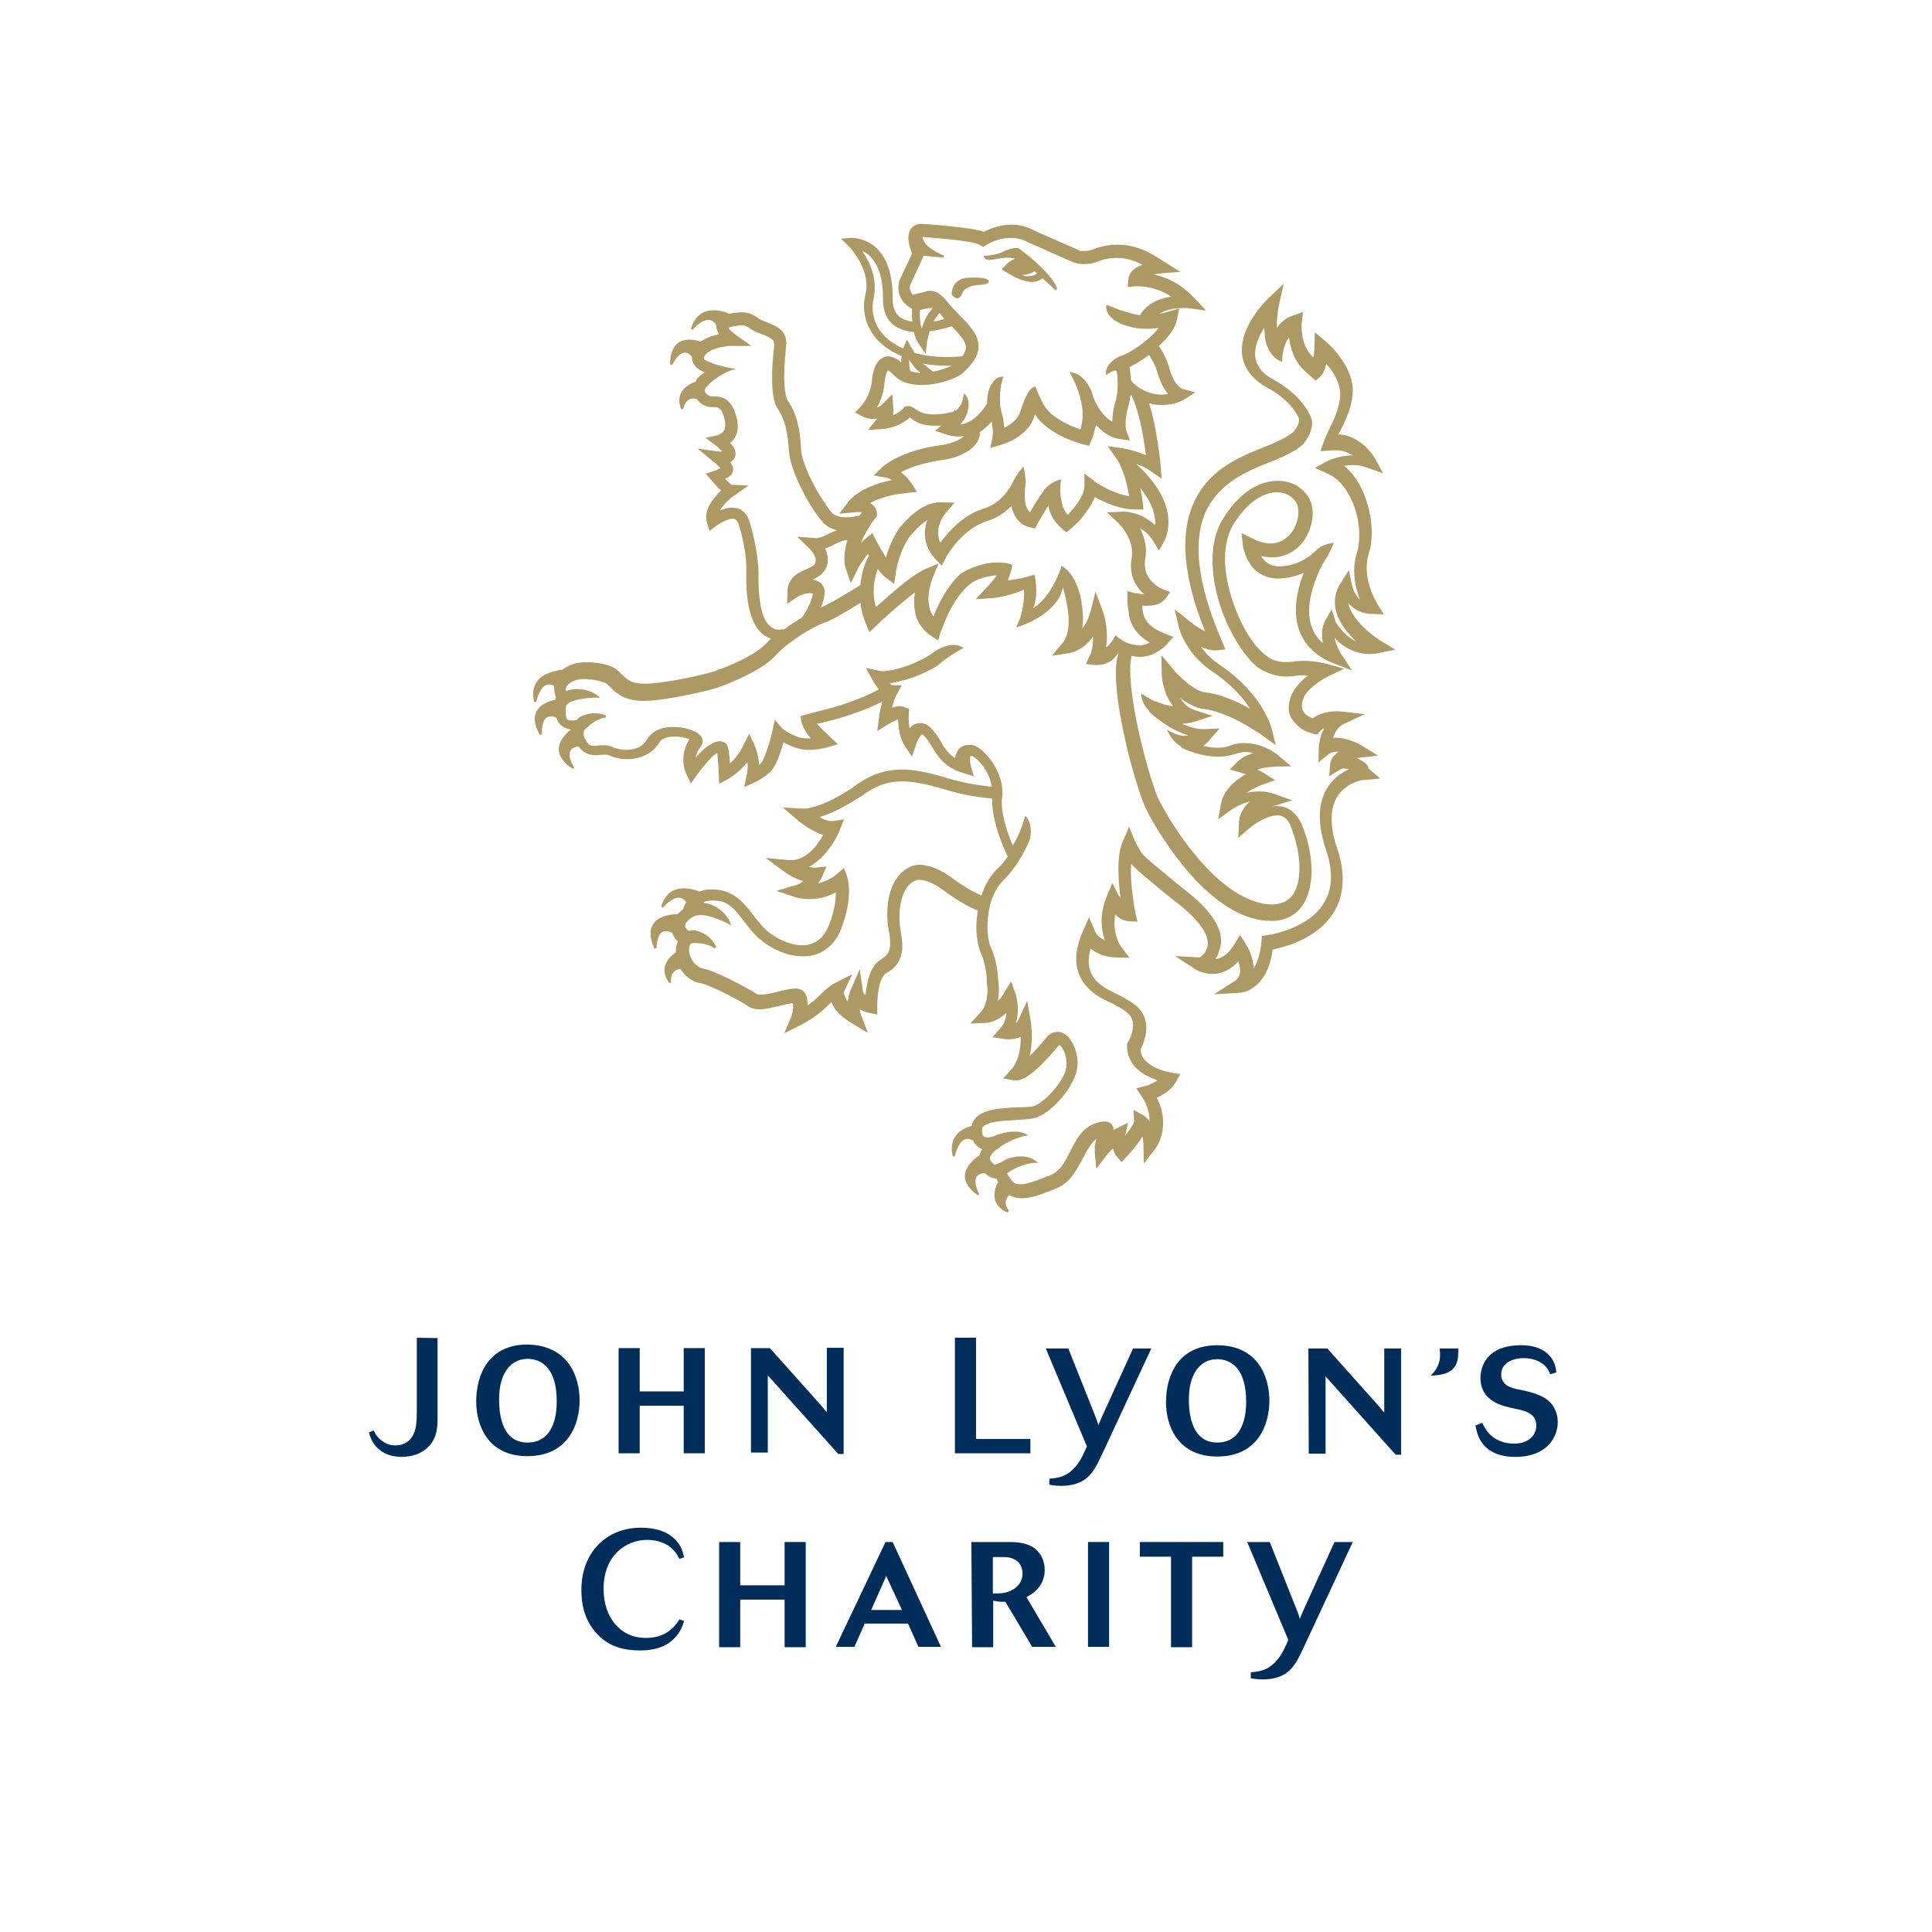 <?xml version="1.0" encoding="utf-8"?>
<!-- Generator: Adobe Illustrator 27.0.1, SVG Export Plug-In . SVG Version: 6.00 Build 0)  -->
<svg version="1.1" id="Layer_1" xmlns="http://www.w3.org/2000/svg" xmlns:xlink="http://www.w3.org/1999/xlink" x="0px" y="0px"
	 viewBox="0 0 540 540" style="enable-background:new 0 0 540 540;" xml:space="preserve">
<style type="text/css">
	.st0{fill:#002D59;}
	.st1{fill:#AD9964;}
</style>
<g>
	<g>
		<path class="st0" d="M189.6,453.1l0.3-0.5l1.3,0.5c-0.3,1-1,3.2-2.9,5c-3.1,3.1-7.6,3.2-9.5,3.2c-7,0-10.1-2.8-11.5-4.2
			c-4.4-4.3-4.8-9.7-4.8-12.7c0-10.6,7.1-17.4,16.6-17.4c3.6,0,7.2,0.8,9.6,3.3c1.9,1.9,2.2,3.7,2.5,5l-1.3,0.4l-0.3-0.5
			c-0.4-0.8-0.9-1.5-1.5-2.1c-1.6-1.7-4.3-2.7-7.2-2.7c-5.9,0-12.2,4.3-12.2,13.7c0,8.1,4.8,13.7,11.7,13.7
			C186,457.9,188.5,454.7,189.6,453.1"/>
	</g>
	<polyline class="st0" points="266.9,373.9 272.8,373.9 272.8,402.2 288,402.2 288,406.2 266.9,406.2 	"/>
	<g>
		<path class="st0" d="M116.5,373.9v20.4c0,3.4-0.2,5.4-1.2,7.1c-1.4,2.3-3.6,2.6-4.8,2.6c-2.2,0-3.6-1.1-4.5-1.9
			c-0.6-0.6-1-1.2-1.3-1.8l-0.3-0.5l-1.3,0.6c0.4,1.2,0.9,2.9,2.4,4.3c1.5,1.5,3.7,2.5,6.7,2.5c2.8,0,5.6-0.8,7.5-2.8
			c2.3-2.3,2.6-4.9,2.6-8.2v-22.2"/>
		<path class="st0" d="M139.5,391c0,2.3,0,12.2,7.9,12.2c8.2,0,8.2-9.6,8.2-11.6c0-8.7-3.8-11.8-8.2-11.8
			C142.3,379.9,139.5,384.4,139.5,391 M162,391.4c0,6.7-3.2,15.6-14.6,15.6c-10.9,0-14.3-8.4-14.3-15.3c0-7.4,3.4-15.9,14.3-15.9
			C159,376,162,385,162,391.4"/>
	</g>
	<polyline class="st0" points="172.9,376.8 178.8,376.8 178.8,388.9 191.1,388.9 191.1,376.8 197,376.8 197,406.2 191.1,406.2 
		191.1,392.9 178.8,392.9 178.8,406.2 172.9,406.2 	"/>
	<g>
		<path class="st0" d="M209.9,376.8h5.3l14.8,16.6c0.4,0.5,0.5,0.7,1.1,1.3v-18h4.7v29.7h-1.5l-19.7-22v21.6h-4.7"/>
		<path class="st0" d="M292.3,376.9h6.3l7.6,19.1c0.4,1.1,0.6,1.5,0.8,2.4c0.6-1.5,0.8-2,1.4-3.3l8.3-18.2h5.1l-13.5,29
			c-1.5,3.2-2.4,5.1-4,6.7c-2,2-4.8,2.7-7.6,2.7c-1.2,0-2.2-0.1-3.4-0.3v-1.7c2.4-0.2,4.5-0.5,6.7-2.7c1.6-1.6,2.4-3.2,3.8-6.3"/>
		<path class="st0" d="M332.3,391c0,2.3,0,12.2,7.9,12.2c8.1,0,8.1-9.6,8.1-11.5c0-8.7-3.8-11.8-8.1-11.8
			C335.1,379.9,332.3,384.5,332.3,391 M354.8,391.5c0,6.7-3.2,15.6-14.6,15.6c-10.9,0-14.3-8.4-14.3-15.2c0-7.4,3.4-15.9,14.3-15.9
			C351.8,376,354.8,385.1,354.8,391.5"/>
		<path class="st0" d="M365.7,376.9h5.3l14.8,16.6c0.4,0.5,0.5,0.7,1.1,1.3v-17.9h4.7v29.7h-1.5l-19.6-21.9v21.6h-4.7"/>
		<path class="st0" d="M414.3,397.7c0.5,1.1,1.1,2.2,2.2,3.3c1.8,1.7,4.2,2.5,6.7,2.5c4.2,0,6.2-2.5,6.2-5c0-3.2-2.5-4.1-6.1-4.8
			c-3.3-0.7-9.5-1.9-9.5-8.6c0-3.2,1.8-9.1,11.3-9.1c1.2,0,5.2,0,7.8,2.7c1.8,1.8,2,3.9,2.1,4.9l-1.7,0.5c-0.4-0.9-0.7-1.6-1.5-2.4
			c-1.3-1.2-3.3-2.1-5.9-2.1c-3.3,0-6.3,1.5-6.3,4.5c0,0.3,0,0.9,0.2,1.4c0.9,2.2,3.1,2.6,6.3,3.2c2,0.5,5.1,1.2,7,3.1
			c1.4,1.3,2.3,3.4,2.3,5.7c0,2.5-1.1,4.9-2.6,6.4c-3.2,3.3-8,3.3-9.3,3.3c-1.5,0-5.6-0.1-8.4-2.9c-2-2-2.4-4.4-2.7-5.9"/>
	</g>
	<polyline class="st0" points="201,431 206.9,431 206.9,443.1 219.3,443.1 219.3,431 225.2,431 225.2,460.4 219.3,460.4 
		219.3,447.1 206.9,447.1 206.9,460.4 201,460.4 	"/>
	<path class="st0" d="M247.7,440.5l-4.2,9.5h8.6L247.7,440.5z M247.5,431h2l13.5,29.3h-6.3l-2.9-6.5h-12.1l-2.9,6.5h-5.2"/>
	<g>
		<path class="st0" d="M277.4,445.4c1.6,0,3.3,0,4.9-0.7c1.5-0.6,3.5-2.1,3.5-4.9c0-0.7-0.1-2.8-2.2-3.9c-1.2-0.7-2.6-0.7-3.7-0.7
			c-0.8,0-1.7,0-2.4,0V445.4z M271.5,431h10.4c3.1,0,5.1,0.4,6.9,1.5c2.4,1.6,3.2,4.2,3.2,6.3c0,1.1-0.2,2.7-1.3,4.4
			c-1.2,1.8-2.6,2.5-3.8,3.2l8.2,13.9h-6.6l-7.5-12.6c-1.5,0-1.8,0-3.4-0.3v13h-5.9"/>
	</g>
	<rect x="304.1" y="431" class="st0" width="5.9" height="29.3"/>
	<polyline class="st0" points="318.6,431 341.9,431 341.9,435.1 333.2,435.1 333.2,460.4 327.3,460.4 327.3,435.1 318.6,435.1 	"/>
	<g>
		<path class="st0" d="M348.6,431h6.3l7.6,19.1c0.4,1.1,0.6,1.5,0.8,2.4c0.6-1.5,0.8-2,1.4-3.3L373,431h5.1l-13.5,29
			c-1.5,3.2-2.4,5.1-4,6.7c-1.9,2-4.8,2.7-7.6,2.7c-1.2,0-2.2-0.1-3.4-0.3v-1.7c2.4-0.2,4.5-0.5,6.7-2.7c1.6-1.6,2.4-3.2,3.8-6.3"/>
		<path class="st0" d="M407.6,376.9c0,1.7,0,3.4-0.8,4.8c-1.4,2.4-4.5,2.7-6.9,2.8c0.6-0.7,1.3-1.4,1.7-2.2c1-1.8,1-3.3,0.8-5.4"/>
		<path class="st1" d="M276,79.2c0.4-0.3,0.4-0.6,0.3-0.7c-0.3-0.9-3.1-1-5.5-0.9c-4.9,0.2-4.8,4.4-4.8,4.5v0.1l0,0.1
			c0.1,0.1,0.8,1.1,1.6,1.1c0,0,0.1,0,0.1,0c0.5-0.1,0.9-0.5,1.2-1.3c0.8-2.1,3.5-2.4,5.3-2.5C275.2,79.5,275.7,79.4,276,79.2"/>
		<path class="st1" d="M373.5,173.4L373.5,173.4L373.5,173.4L373.5,173.4z M309.4,143.2l3.1,2.9l0.1,0.1c0.6,0.6,3.9,4.2,3.8,8.3
			c0,0.5,0,1-0.1,1.5c-0.1,0.7-0.2,1.4-0.2,2.1c0,4.1,2.2,6.7,3.6,7.9c0,0,0.1,0.1,0.1,0.1c-0.5,0-1.1-0.1-1.6-0.2
			c-0.3-0.1-0.5-0.1-0.7-0.1c-0.1,0-0.2,0-0.2,0l-2.2-0.6l0,2.3c0,0.1,0,0.1,0,0.2c0,0.9,0.1,1.9,0.3,2.8c0.1,1.7,0.5,3.4,1.4,4.8
			c0.9,1.6,2.4,3,4.5,4.3c-0.8,0.4-1.8,0.8-2.8,0.8h-0.1c-0.3,0-0.6,0-0.8-0.1c-2.5-0.2-4.3-1.4-5.5-2.5l-0.3-0.3l-0.2,0.4
			c-1,2-2,2.8-2.5,3c0.2-0.9,0.3-2,0.3-3c0-4-1.2-7.1-1.2-7.2l-2-5.3l-1.4,5.5c-0.5,1.9-1.3,3.5-2.3,4.8c0.1-0.8,0.2-1.8,0.2-2.8
			c0-2-0.3-4.2-0.8-6.6c-0.6-2.2-2-6.2-4.9-8l-0.3-0.2l-0.1,0.4c0,0.1-2.1,6.8-6.3,10.3l-0.1,0.1c-0.1,0.1-0.1,0.1-0.2,0.2
			c-0.4,0.3-0.8,0.6-1.2,0.9c0.1-0.3,0.2-0.6,0.3-0.8c1.1-3.8,0.2-8.1,0.1-8.3l-0.1-0.3l-0.3,0.1c-2.5,0.9-6,1.4-7,1.5
			c0,0-0.1,0-0.1,0c0.3-0.9,1.1-2.8,1.2-4.1l0-0.2l-0.2-0.1c-0.2-0.1-5.8-2.3-14,2.4c-2.2,1.9-4.2,4.6-6.1,8.3
			c-0.6,1.2-1.2,2.5-1.7,3.8c-0.3-0.4-0.5-0.8-0.7-1.2c-0.4-1-0.7-2.3-0.7-3.6c0-1.6,0.3-3.2,0.6-4.2c0.2-0.6,0.3-1,0.4-1.3l1.8-4.5
			l-4,1.7c-1.3,0.6-2.9,1.7-4.4,2.8c-3.2,2.4-6.9,5.8-9.1,7.7c-0.4-1.4-0.6-2.9-0.6-4.4c0-2.6,0.6-4.8,1.1-6.2c0,0,0-0.1,0-0.1
			c0,0,0.1,0.1,0.1,0.1c0.7,0.9,1.3,1.7,2,2.2l2.5,1.9l0.5-3.1c0,0,0-0.1,0-0.2c0-0.1,1-6.3,4.1-10.2c0,0,0.1-0.1,0.2-0.2
			c0.3-0.4,1.6-1.9,3.2-3.2c0.4-0.3,0.9-0.7,1.3-1c-0.4,1.2-0.7,2.5-0.7,3.8c0,1.8,0.5,4.6,3,7.2l1.7,1.8l1.2-2.2l0-0.1
			c0-0.1,4.5-8.1,11.6-10.2c2.5-0.8,4.8-2.2,6.7-4.2c0.1,0.8,0.4,1.6,0.7,2.2c0.9,2,2.5,3.4,4.6,3.8l1.3,0.3l0.6-1.2
			c0,0,0.3-0.5,0.7-1.2c0.5-0.8,1.4-2.4,2.4-4c0.3,1.9,1.3,4.3,3.9,6.5l1.2,1l1.2-1c0.3-0.3,1.9-1.6,3.5-3.6
			c1.1-1.4,2.4-3.2,3.2-5.3c0.6,0.4,1.3,0.7,1.9,1c3.5,1.7,6.6,2.5,9.4,2.5l2.3,0l-0.2-2c0,0-0.2-1.7-0.7-4c2.8,3.4,4.2,6.7,4.2,9.9
			c0,0.2,0,0.3,0,0.5c-1.3-1.2-2.9-2.2-4.5-2.9c-2.2-0.8-3.9-0.9-4.4-0.9L309.4,143.2z M321.2,99.2c0.8,1.3,1.8,3.1,2.3,4.8
			c0.8,3,2,5,3,6.1c-0.6,0.1-1.2,0.2-1.9,0.2c-1.4,0-5.1-0.4-8.1-3.5c-0.2-0.2-0.3-0.4-0.4-0.6c-0.1-1.5-0.2-2.7-0.4-3.6
			C316.9,102,318.9,100.9,321.2,99.2 M266,102.2c-0.6,0.3-1.5,0.7-2.5,1c-0.9,0.3-1.8,0.5-2.7,0.7c-0.3-0.3-0.6-0.5-1-0.8
			c-0.2-0.1-0.4-0.3-0.6-0.5c-0.5-0.4-0.9-0.7-1.3-1C260.4,102.1,263.1,102.3,266,102.2 M260.9,89.9c0.1-0.1,0.1-0.2,0.2-0.3l0,0v0
			l0-0.1c0.3-0.5,0.7-1,1.1-1.5l0.2-0.3c0.1-0.1,0.1-0.1,0.2-0.2l0.1,0.1c0.4,0.5,0.8,1,1.3,1.6C263.2,89.4,262.1,89.7,260.9,89.9
			 M260.7,86.1c-0.1,0.1-0.2,0.2-0.3,0.3l-0.1,0.2c-0.4,0.5-0.8,1-1.2,1.7c-0.4,0.6-0.7,1.3-1,2.2c-0.2,0.4-0.3,0.9-0.5,1.4
			c-0.1-0.4-0.2-0.8-0.3-1.3c-0.2-1.2-0.2-2.2-0.2-2.8c0-0.4,0-0.8,0-1.1c0.9-0.3,2.2-0.6,3.1-0.6h0
			C260.4,86.1,260.6,86.1,260.7,86.1 M254.1,100.5c0.1,0.1,0.1,0.1,0.1,0.2c0.5,0.7,0.9,1.3,1.3,1.8c0.5,0.7,1.2,1.2,1.8,1.7
			c-1.1,0-2.1-0.2-2.9-0.5c-0.1-0.7-0.3-1.6-0.3-2.6C254.1,100.9,254.1,100.7,254.1,100.5 M242.7,71.2c2.7,2.3,4.1,6.3,4.1,12.1v0.5
			c0,3.2,1.1,5.7,3.2,7.2c1.4,1,3.2,1.6,5.4,1.8c0.4,1.4,0.9,2.6,1.6,3.6l1.7,2.5l0.4-3c0,0,0-0.2,0.1-0.7c0.1-0.4,0.3-1.4,0.6-2.6
			c2.5-0.3,4.7-0.9,6.2-1.4c1.4,1.4,2.3,2.5,3,3.4c0.7,1,1,1.8,1,2.5c0,0.6-0.2,1.1-0.6,1.8c-0.1,0.2-0.3,0.5-0.5,0.7
			c-1.4,0.1-2.8,0.2-4.1,0.2c-3.4,0-6.5-0.4-9.2-1.2l-0.1-0.2c-0.5-0.8-0.9-1.5-0.9-1.5l-1.1-2l-0.9,2.1c-0.1,0.1-0.1,0.3-0.2,0.4
			c-1.3-0.6-2.5-1.3-3.5-2c-3.3-2.5-5-5.8-5-9.5c0-0.9,0.1-1.8,0.3-2.6c0.2-1,0.3-2,0.3-3c0-4.1-1.8-7.7-3.5-10.1
			C241.6,70.4,242.2,70.7,242.7,71.2 M252.1,114.5L252.1,114.5c-0.3,0.3-0.6,0.5-1,0.8l0,0c-0.5,0.3-1,0.6-1.5,0.8
			c0.1-0.6,0.1-1.2,0.1-1.6c0-0.3,0-0.4,0-0.4l-0.3-3.9l-2.8,2.8c-0.6,0.5-1,0.8-1.5,0.9c1.6-2.8,2-5.4,2.1-6.6
			c0.1-1.2,0.3-2.4,0.6-3.1c0.1-0.3,0.3-0.5,0.4-0.6c0.1,0,0.8,0.3,1.7,1.3c1.7,1.8,4.2,2.7,7.7,2.7c2.8,0,5.3-0.6,6.9-1.1
			c2.4-0.8,4-1.6,5-2.6c1.3-1.3,2.2-2.3,2.9-3.4c0.7-1.2,1.1-2.4,1.1-3.7c0-1.5-0.5-2.9-1.6-4.5c-0.9-1.3-2.2-2.7-4.1-4.6
			c-0.8-0.8-1.6-1.7-2.4-2.6c-0.3-0.4-0.7-0.8-1-1.2c-0.5-0.6-1.1-1.2-1.8-1.7c-1.2-0.9-2.4-1.1-3.6-0.8c-1,0.3-2.2,0.6-3.1,0.8
			c-0.3,0.1-0.5,0.1-0.8,0.2c-0.1-0.1-0.2-0.2-0.2-0.3c-0.4-0.5-0.6-1-0.6-1.6c0-0.5,0.1-0.9,0.4-1.5c1.8-3.8,3.4-7.4,3.4-7.4
			l0.1-0.1c2.1,0.2,5.5,0.5,5.5,0.5l0.1-0.6c0,0-3.7-1.4-5.2-3.4c-0.3-0.4-0.6-1-0.8-1.8c1.2,0.1,3.6,0.3,4.4,0.4l1.1,0.1
			c1.6,0.1,3.6,0.3,5.4,0.6c1.2,0.2,2.3,0.3,3.2,0.5c0.9,0.2,1.6,0.5,1.9,0.6l1,0.6l1-0.6c0,0,3-1.9,6.6-1.9h0.1
			c1.8,0,3.4,0.4,5,1.3l12.7,5.6c0.1,0,1.2,0.4,2.8,0.4c1.2,0,2.5-0.2,3.7-0.6c0.2-0.1,0.4-0.2,0.6-0.3c1.7-0.6,3.3-0.8,4.9-0.8h0
			c3,0,5.4,1,7.1,1.9c-0.8,0.3-1.4,0.6-2,1c-0.7,0.5-1.8,1.5-1.9,3.1l-0.2,2.1l2.2-0.2c0,0,0.2,0,0.6,0c1.5,0,5.4,0.3,9.4,2.9
			c-1.4,0.2-2.8,0.6-4,1.1c-1.4,0.6-3.4,1.8-4.8,4.1c-0.6-0.1-1.2-0.2-1.7-0.3c-1.1-0.3-2.3-0.7-3.7-1.1c-1.4-0.5-3.4-1.3-3.6-1.4
			l-0.4,0l0,0.3c-0.2,3,3.5,4.7,4.6,5.1c0.9,0.3,1.6,0.5,2.3,0.7c2.3,0.6,4.9,0.6,7.7,0.3c-0.9,1.2-2.2,2.5-3.6,3.6
			c-2.5,2.1-5.5,3.7-6.4,4c-0.4,0.1-0.7,0.3-1.1,0.4c-0.1,0.1-3.6,1.7-3.6,4.6l0,0.5l0.4-0.2l0.1-0.1c0.4-0.2,1.5-1,2.5-0.9l0,0.7
			l0.1-0.1c0.1,1.1,0.2,2.1,0.2,3.1c0,1.8-0.2,3.5-0.6,4.9c-0.6,2-0.9,3.9-0.9,5.7c-0.3-0.2-0.6-0.4-0.9-0.6
			c-1.8-1.4-3.3-3.5-4.4-6.2c-0.2-0.7-0.3-1.2-0.5-1.7c-0.3-0.8-2.2-4.9-5.6-5.3l-0.6-0.1l0.3,0.5c0,0,2.2,3.8,3,7.8
			c0.3,1.3,0.4,2.5,0.4,3.6c0,1.4-0.2,2.8-0.6,4.1c-1.5-0.5-4-1.4-6.2-2.9c-1.5-0.9-2.7-2-3.5-3.1c-0.1-0.2-0.3-0.4-0.4-0.6l0,0
			c-1-1.6-2.4-5-2.4-5.1l-0.1-0.3l-0.3,0.1c-1.5,0.4-2.8,3.6-3.4,5.4l-0.1,0.3c0,0.1,0,0.1-0.1,0.2l-0.1,0.4
			c-0.1,0.2-0.1,0.4-0.2,0.6c-0.6,2.1-2.7,3.6-3.8,4.2c-0.2,0.1-0.5,0.3-0.7,0.4c-0.1-1.4-0.3-2.8-0.7-4.2c-0.3-1-0.5-2-0.5-3l0-0.2
			c0-0.3,0-0.7,0-1.1c0-0.3,0-0.7,0-1c0-0.3,0.1-0.6,0.1-1c0-0.3,0.1-0.6,0.1-0.9c0.1-0.7,0.3-1.3,0.4-1.7c0.1-0.5,0.2-0.8,0.2-0.8
			l0.1-0.5l-0.5,0.1c-1.9,0.2-2.9,2.2-3.4,3.3c-0.4,1.2-0.6,2.5-0.6,3.9c0,0.1,0,0.2,0,0.3c-0.4,0.6-0.8,1.2-1.2,1.7
			c-2,2.5-4.1,3.9-6.4,4.2c0.1-0.1,0.1-0.2,0.2-0.2c0.4-0.4,0.7-0.9,1.1-1.4c2.3-4.3,0.4-6.6,0.3-6.7l-0.5-0.5l-0.1,0.7
			c-0.3,2.6-1.6,3.8-2.3,4.2l-0.1-0.4l-0.3,0.6c-0.5,0.2-2.7,0.8-5.5,0.8c-0.1,0-0.2,0-0.3,0c-2.2,0-3.3-0.5-4.1-0.9
			c-0.2-0.1-0.4-0.3-0.6-0.4c-0.1-0.1-0.3-0.2-0.4-0.3c-0.5-0.3-1.1-0.7-1.9-0.7c-0.4,0-0.9,0.1-1.2,0.3
			C252.7,114,252.4,114.2,252.1,114.5 M243.3,146.6c0.5-0.6,0.9-1.2,1.4-1.8l0.3-0.3l0.1-0.6c0-0.1,0-0.2,0-0.4
			c0-0.5-0.2-1.6-1.2-2.4c-0.2-0.2-0.5-0.3-0.7-0.5c2-1.1,5.2-2.3,10.1-2.8l3-0.3l-1.6-2.5c-0.1-0.1-0.7-1-1.7-2
			c-0.4-0.4-0.8-0.7-1.2-1c2.2-1.2,6-2.7,12.1-3.5c0.7-0.1,2.4-0.4,4.3-1.2c1.4-0.6,2.5-1.2,3.4-2c0.9-0.7,1.9-2,2.3-3.7
			c0-0.3,0-0.6-0.1-0.8c0.2-0.2,0.5-0.3,0.7-0.5c1-0.7,1.9-1.6,2.7-2.5c0.2,1.1,0.3,2.1,0.3,2.8c0,0.6,0,1.1-0.1,1.3
			c0,0.1,0,0.3,0,0.3c0,0,0,0.1,0,0.1l-0.6,2.9l2.8-0.8c0,0,1.9-0.5,4-1.7c2.9-1.7,4.7-3.8,5.5-6.3c0.1-0.2,0.1-0.4,0.2-0.6
			c0.3,0.5,0.6,0.9,1,1.4c3.6,4.1,9.3,6.1,12.4,7c0.1,0,0.2,0.1,0.1,0l1.6,0.4l0.6-1.4c0.6-1.4,1-2.9,1.3-4.4
			c0.7,0.7,1.4,1.3,2.1,1.9c2.4,1.8,4.4,2,4.5,2l2.9,0.4l-1-2.8c-0.1-0.2-0.2-0.8-0.2-1.9c0-1.5,0.3-3.2,0.8-5
			c0.3-0.9,0.4-1.9,0.6-3c0.1,0.1,0.2,0.1,0.3,0.2c0.1,0.3,0.2,0.6,0.4,0.9c1.6,3.9,2.6,8.9,3.1,12.3c0.2,1.3,0.4,2.4,0.5,3.4
			c-1.5-0.6-3.7-1.4-6.5-1.9l-4.2-0.6l2.4,3.4c1.6,2.3,2.7,6,3.1,8c0.2,1,0.4,2,0.5,2.6c-2.3-0.4-4.5-1.3-6-2
			c-0.9-0.5-1.8-1-2.7-1.5c-0.3-0.2-0.5-0.3-0.8-0.5c-0.2-0.1-0.2-0.2-0.2-0.2l-2.8-2.1l0,3.5c0,1.8-1.5,4.3-2.9,6
			c-0.5,0.7-1.2,1.3-1.8,2c-0.9-1.1-1.4-2.2-1.6-3.4c-0.8-2.9-0.3-6-0.3-6l0.1-0.5l-0.5,0.1c-2.3,0.7-3.8,2.3-3.8,2.3l-0.1,0.1
			c-0.2,0.2-0.4,0.5-0.5,0.7c-1.5,2-3,4.5-3.8,6c-0.3-0.3-0.6-0.6-0.9-1.2c-0.4-0.9-0.6-2.1-0.6-3.5c0-0.8,0.1-1.5,0.1-2
			c0-0.3,0.1-0.5,0.1-0.6c0-0.1,0-0.2,0-0.2l0-0.3l0,0c0.2-2.2-0.4-4.3-0.4-4.4l-0.2-0.6l-0.4,0.5c-1.4,1.7-2.3,3.3-2.8,4.4
			c-0.6,1.2-3.1,5.4-7.7,6.8c-3.7,1.1-7.1,3.5-10.2,7c-0.7,0.8-1.4,1.7-2.1,2.6c-0.4-0.9-0.6-1.8-0.6-2.8c0-1.6,0.6-3,1.1-4
			c0.2-0.4,0.5-0.8,0.8-1.2c0.1-0.1,0.2-0.3,0.2-0.3l2.5-2.9l-3.8-0.1l-0.3,0c-3.3,0-6.1,2.1-7.9,3.6c-1.7,1.5-2.9,3-3.3,3.5
			c-2,2.7-3.2,5.9-3.9,8.3c-0.6-1-1.2-2-1.6-2.7c-0.7-1.2-1.2-2.1-1.2-2.1l-1-2l-1.7,1.4c-0.1,0.1-0.7,0.6-1.5,1.5
			c0.5-1.5,1.4-3.1,2.4-4.7C243.1,147.1,243.2,146.9,243.3,146.6 M236,156.1c0,1.6,0.3,2.6,0.4,2.8l1.4,4.1l1.9-3.9
			c0.9-1.8,2.1-3.3,2.9-4.3l0,0c0.1,0.2,0.2,0.3,0.3,0.5c-0.7,1.2-2.1,4.1-2.4,8.2c-0.7,0.5-2.5,1.6-4.4,2.7
			c-2.4,1.4-5.3,3.1-6.7,3.6c0.6-1.2,1-2.6,1.1-4.1c0-0.7-0.1-1.3-0.4-1.8c-0.3-0.7-0.9-1.2-1.6-1.5c-0.4-0.2-0.9-0.3-1.4-0.4
			c1.3-0.6,2.8-1.3,3.7-3.1c0.4-0.8,0.6-1.6,0.6-2.5c0-1-0.3-2.1-0.8-3.1c0.7-0.2,1.3-0.5,2-0.8l0.3-0.2c1.2-0.6,2.4-1.1,3-1.2
			c0.3-0.1,0.6-0.1,0.9-0.2C236.2,153.3,236,155,236,156.1 M209.5,145.8c-0.4-1.3-1.1-2.4-2-3c-1-0.8-2.2-0.9-2.9-0.9
			c-1.3,0-2.4,0.4-3.4,0.8c0.4-0.7,0.9-1.3,1.5-2c0.6-0.7,1.3-1.2,1.7-1.6c0.2-0.2,0.4-0.4,0.6-0.4l4.2-3l-4.7-0.2
			c-0.1-0.1-0.4-0.2-0.6-0.5c-0.3-0.3-0.7-0.6-1.2-1.1c0.3-0.2,0.6-0.4,1-0.6l0.1-0.1c0.4-0.3,0.9-0.7,1.1-1.7l0-0.1
			c0,0,0-0.1,0-0.2c0-0.9-0.4-1.3-0.6-1.7l-0.1-0.2c0,0,0-0.1-0.1-0.1c0.2-0.1,0.5-0.3,0.8-0.6c0.4-0.4,0.7-1.1,0.7-1.7
			c0-0.9-0.3-1.5-0.7-2.1c-0.2-0.3-0.5-0.7-0.8-1c1.4-1.1,2.2-2.9,2.1-4.8c0-0.8-0.1-1.7-0.4-2.5c-0.5-1.9-1.1-3.2-2-4.1
			c-1-1.1-2.4-1.6-3.9-1.6c-0.3,0-0.5,0-0.8,0c0,0,0,0-0.1,0c0,0,0,0-0.1,0c-0.4,0-0.9-0.2-1.3-0.6c-0.4-0.3-0.6-0.7-0.6-1.1
			c0-0.3,0.1-0.7,0.9-1.4c2.4-2.7,6.4-4.2,6.5-4.2l1.1-0.4l-1.2-0.2c-2.7-0.5-4.6-1.1-5.5-1.5l-0.2-0.1c-0.7-0.2-1.3-0.5-1.6-0.7
			c-0.3-0.3-0.3-0.3-0.3-0.4c0-0.1,0-0.2,0.1-0.4c0.2-0.6,0.7-1.1,1.5-1.6c1-0.6,2.5-1.1,4.2-1.3c0.6-0.1,1.2-0.2,1.7-0.2
			c0.4,0,0.6,0,0.6,0l5.2,0l-4.2-3c-0.8-0.6-1.5-1.2-1.9-1.6c-0.2-0.2-0.3-0.4-0.3-0.4c0.1-0.1,0.3-0.2,0.6-0.3
			c0.5-0.1,1.3-0.3,2.8-0.5c0.1,0,0.2,0,0.3,0c0.7,0,1.1,0.2,1.8,0.6c0.2,0.1,0.4,0.2,0.6,0.4c0.6,0.4,1.3,0.8,2.2,1.1
			c0.3,0.1,0.7,0.3,1,0.4c0.9,0.3,1.8,0.7,2.4,1.1c0.4,0.2,0.7,0.5,0.8,0.7c0.1,0.2,0.3,0.5,0.3,1c0,0.1,0,0.3,0,0.5
			c-0.2,1.5-0.6,5.2-0.6,8.8c0,1.9,0.1,3.5,0.3,4.8c0.2,1.4,0.5,2.8,1.3,4c1.9,2.8,2.8,6.3,3.1,11.7c0.2,2.8,1.4,6.4,3.7,11
			c1.8,3.6,4,7,5.8,9c1,1.1,2.3,1.8,4,2.2c-0.7,0.2-1.3,0.5-1.9,0.8c-0.3,0.1-0.5,0.2-0.8,0.4c-1.5,0.7-2.6,1-3.3,1
			c-0.1,0-0.1,0-0.2,0l-5-0.4l3.6,3.5c0.1,0.1,0.5,0.5,0.9,1.1c0.4,0.7,0.7,1.4,0.7,2c0,0.3-0.1,0.6-0.2,0.9c-0.1,0.3-0.5,0.6-1,0.9
			c-0.4,0.2-0.9,0.4-1.4,0.7c-0.7,0.3-1.6,0.7-2.4,1.2c-0.9,0.5-1.5,1.2-2,1.9c-0.6,0.9-0.9,1.9-0.9,3.1l-0.1,3.5l2.9-2l0.1,0
			c0.2-0.2,1.8-1,3.2-1h0c0.4,0,0.7,0,1,0.1v0c0,0.7-0.6,2.4-1.4,4c-0.5,0.9-0.9,1.6-1.1,1.9c-0.3,0.5-0.5,0.7-0.5,0.7
			c0,0,0,0,0,0.1c-0.7,0.4-1.4,0.8-2.1,1.3c-1,0.6-2,1.3-2.9,2c-0.2,0-0.4,0-0.6,0c-0.3,0-0.6,0.1-0.8,0.1c-1.2,0-2-0.4-2.9-1.3
			c-1.1-1.1-2-3.3-2.4-6c-0.4-2.4-0.5-4.9-0.5-6.6c0-0.5,0-0.9,0-1.2l0-1.5C211.8,157.8,211.8,153.4,209.5,145.8 M225.3,278.1
			c-0.2-0.6-0.8-1.2-1.5-1.5c-0.6-0.3-1.2-0.3-1.6-0.3c-1.3,0-2.7,0.4-4.1,0.7l-0.8,0.2c-1.5,0.4-3.3,0.8-4.5,0.8h-0.1
			c-0.7,0-1.1-0.1-1.2-0.2c-1.6-1-4.5-2.6-7.5-4.1c-1.6-0.8-3-1.4-4.2-1.9c-1.1-0.5-2.3-0.9-3.3-1.1c-0.7-0.1-1.7-0.6-2.6-1.7
			c-0.8-1-1.3-2.3-1.3-3.6c0-0.9,0.2-1.3,0.4-1.5c0.1-0.2,0.3-0.3,0.7-0.3l0.1,0c0.3,0,0.5,0,0.8,0c3.3,0,5,1.4,5.1,1.5l0.5-0.4
			c-1.4-3-4.1-4.2-5.3-4.5c-0.8-0.2-1.6-0.2-2.3,0c-0.5-0.3-0.7-0.6-0.9-0.8c-0.2-0.3-0.2-0.5-0.2-0.7c0-0.2,0.1-0.4,0.1-0.5l0-0.1
			c1.1-1.4,2.3-2.2,3.7-2.3c3-0.4,8.3,2.4,8.4,2.5l0.7,0.4l-0.3-0.8c-0.4-1.1-1.2-2.2-2.1-3c-0.3-0.2-0.6-0.5-0.8-0.7
			c-1.4-1-2.7-1.5-3.2-1.6l0,0c-0.5-0.1-1-0.2-1.5-0.3c0.6-0.4,1.4-0.6,2.4-0.6h0.3c2.9,0,4.4,0.9,6.1,2.6c0.8,0.8,1.5,1.8,2.4,2.9
			c0.9,1.2,2,2.6,3.3,4c2.7,2.8,7.8,6.1,13.5,6.1c2.3,0,4.4-0.6,6.1-1.8c2-1.3,3.5-3.3,4.5-5.9c1.8-4.6,2.2-8.2,2.2-10.4
			c0-2.4-0.4-3.8-0.5-4.1l-0.9-2.5l-2,1.7c-1.6,1.4-3.4,2.2-5.3,2.6c0.5-0.6,0.9-1.2,1.2-1.9l1.2-2.8l-3.1,0.3c-0.2,0-0.3,0-0.5,0
			c-0.4,0-0.9-0.1-1.3-0.2c0.4-0.2,0.9-0.5,1.3-0.8c4.1-2.8,6.5-7.5,7.3-9.4l1.2-3.1l-3.1,0.5c-0.1,0-0.3,0-0.5,0
			c-0.8,0-2-0.4-3.3-1.1c2.3-0.7,4.5-1.7,6-2.5c3-1.6,5.3-3.1,5.3-3.1l-0.2-0.2l0.3,0.2c4.1-3.1,7.5-4.4,11.8-4.4
			c3,0,6.6,0.7,11.7,2.2c5.7,1.8,11.1,2.4,13.4,2.6c0,0.1,0,0.3,0,0.4c0,2.9,0.7,6.4,2.1,10.4c0.9,2.5,1.8,4.4,2.1,5.1
			c0.1,0.1,0.1,0.2,0.2,0.3c-0.9,1.3-1.9,2.5-2.9,3.4c-2,2-3.5,4.5-4.5,7.5c-1.7-0.7-4.5-2.2-8.2-4.9c-4.4-3.3-7.8-3.7-9.1-3.7
			c-0.4,0-0.7,0-1,0.1l-0.1,0c-2.7,0.6-5,2.6-6.3,5.5c-1.1,2.3-1.6,5.1-1.6,8.3c0,1.5,0.1,2.9,0.4,4.3c0.3,1.6,0.4,2.9,0.4,3.8
			c0,1.2-0.2,2-0.6,2.7c-0.4,0.6-1.1,1.2-2.1,1.9c-1.1,0.6-1.9,1.7-2.6,3.1c-0.8,1.8-1.3,4-1.6,6.7c-0.2-0.1-0.3-0.3-0.4-0.4
			c-0.2-0.2-0.3-0.4-0.3-0.5c0,0,0-0.1,0-0.1l-0.9-6.2l-2.5,5.7c-0.4,1-0.7,2.1-0.8,3.3c-0.2-0.2-0.4-0.4-0.5-0.7
			c-0.4-0.7-0.6-1.3-0.6-1.8c0-0.2,0-0.3,0.1-0.4l2.2-4.7l-4.7,2.4c-0.5,0.2-2.2,1.2-4.8,3.9c-0.9,0.9-2.1,1.8-3,2.4
			c0-0.1,0-0.2,0-0.3C225.7,279.7,225.6,278.9,225.3,278.1 M372.2,170.3l-1.6,2.8c-0.7,1.2-1.1,2.6-1.1,4.2c0,0.8,0.1,1.7,0.3,2.5
			c-0.9-0.7-1.6-1.6-2.2-2.5c-1.1-1.8-1.7-4-1.7-6.5c0-3.8,1.3-7.6,2.4-10.2c0.6-1.5,1.2-2.7,1.7-3.5c0.2-0.3,0.3-0.6,0.5-0.8
			l0.1-0.1c0.1-0.2,0.2-0.3,0.2-0.3c1.2-2.2,1.8-3.6,1.8-3.7l0.2-0.5l-0.5,0.1c-2.9,0.4-4.3,1.9-4.4,2c0,0-4,4.4-10.2,4.5h-0.2
			c-1.3,0-2.3-0.3-3.2-0.9c-0.8-0.5-1.4-1.3-1.8-2c1,0.2,2,0.4,3,0.4h0c3.3,0,6.4-1.5,8.5-4.1c1.8-2.3,2.9-5.3,2.9-8.1
			c0-1.9-0.4-3.5-1.3-4.8c-1.8-2.8-4.9-4.4-8.3-4.4H357c-5.6,0-11.3,4-15.4,11c-1.8,3-2.7,6.8-2.7,11.2c0,5.9,1.6,12.5,4.6,18.8
			c1.7,3.4,3.5,6.3,5.4,8.5c0.4,0.5,1.2,1.5,2.5,2.5c0.6,0.5,1.3,0.9,2,1.2l0.2,0.1c1.9,0.9,3.9,1.4,6,1.4h0c0.9,0,1.7-0.1,2.6-0.2
			c0.9-0.2,2.1-0.2,3.4-0.1c-1.7,1.3-3.9,3.4-4.9,6.1c-0.3,1.1-0.5,2.1-0.5,3c0,2,0.9,3.1,1.1,3.3c0.8,1.2,1.8,2,2.5,2.5
			c1.4,0.9,2.7,1.2,3.3,1.4l1.1,0.2l0.7-0.9c0.3-0.3,0.7-0.6,1.2-0.9c-0.3,0.6-0.6,1.3-0.8,1.9c-0.6,1.9-0.7,3.5-0.7,3.9l-0.1,3.8
			l3-2.4c0.5-0.4,1.2-0.6,2-0.6c0.2,0,0.5,0,0.7,0c-0.4,0.2-0.7,0.5-1,0.8c-1.3,1.2-1.4,2.5-1.4,2.6l-0.3,3.5l3-1.9
			c0.3-0.2,0.7-0.3,1.2-0.3c0.4,0,0.8,0.1,1.3,0.2c-0.6,0.3-1.2,0.6-1.8,1c-1.9,1.2-6.4,4.7-6.3,12.2c0,2.8,0.6,6.1,1.8,9.6
			c0.9,2.6,1.3,5.1,1.3,7.4c0,3.2-0.9,5.9-2.7,8.3c-2.5,3.4-6.5,5.3-9.4,6.4c-1.7,0.6-3.2,1-4.1,1.2c-0.5,0.1-0.9,0.2-1.2,0.2
			c-0.3,0-0.4,0.1-0.4,0.1l-1.5,0.2l-0.1,1.5c-0.3,3.2-1,5.7-2.2,7.5c-0.1-2.2-0.8-4.5-2.2-6.7l-1.6-2.6l-1.5,2.5
			c-2,3.3-3.9,4.1-5.5,4.3c0.5-0.6,0.8-1.2,0.9-1.5c0.1-0.1,0-0.1,0-0.1l0-0.1c0.5-1.1,0.8-2.2,0.8-3.4c0-2.5-1.1-5.1-3.4-7.9
			c-1.6-2-3.7-4-6.4-6.1c-0.1-0.1-2.8-2.2-5.5-4.5c-1.6-1.3-3-2.5-4.1-3.4c-1.2-1-2.1-1.9-2.4-2.2c-0.5-0.6-1.1-1.5-1.6-2.5
			c-0.2-0.4-0.4-0.8-0.5-1c-0.1-0.2-0.2-0.4-0.2-0.4l-1.6-3.9l-1.7,3.9c-0.9,2-1.3,4.5-1.3,8c0,2.4,0.2,5.1,0.6,8
			c-0.1-0.2-0.2-0.3-0.3-0.4l-0.1-0.1c0,0,0-0.1-0.1-0.1l-1.8-3.6l-1.5,3.6c-1,2.4-1.5,4.7-1.5,7.1c0,1.8,0.3,3.6,0.9,5.3
			c-0.6-0.3-1.2-0.6-1.7-1.1c-0.4-0.3-0.7-0.7-0.9-1.1c-0.1-0.2-0.2-0.3-0.2-0.4l-1.6-3.8l-1.7,3.8c-1.2,2.8-1.9,5.5-1.9,7.8
			c0,4.8,2.6,7.8,4.8,9.5c1.8,1.4,3.8,2.3,5.1,2.9c0.5,0.2,0.9,0.4,1.1,0.6c1.7,0.9,2.7,1.5,3.3,2.1c0.7,0.6,1.1,1.2,1.4,2
			c0.2,0.4,0.2,0.9,0.2,1.5c0,1.3-0.5,2.7-0.7,3.2c-0.2,0.5-0.4,0.9-0.5,1.1c-0.1,0.1-0.1,0.2-0.2,0.3l-0.2,0.4l-0.1,0.5
			c0,0.1,0,0.2,0,0.3c0,2.5,1.1,4.4,2,5.5c1.4,1.7,3.4,2.9,6.1,3.9l0.2,0.1c0.1,0,0.1,0,0.2,0.1c-0.4,0.2-0.8,0.5-1.2,0.7
			c-0.6,0.3-1.2,0.5-1.6,0.7c-0.2,0.1-0.3,0.1-0.5,0.1l-2.6,0.7l1.4,2.1c1.6,2.3,2.3,4.6,2.3,6.9c0,0.1,0,0.2,0,0.2
			c-0.8-1.1-1.5-1.5-1.6-1.6l-2.9-1.6l0.2,3.3c0,0.2-0.3,0.9-0.9,1.7c-0.5,0.7-1,1.5-1.6,2.2l0.8-3.6l-3.4,1.7
			c-0.2,0.1-0.5,0.2-0.7,0.4c0-0.1,0-0.2,0-0.4c0-0.2,0-0.6-0.3-1c-0.3-0.5-0.8-0.8-1.2-0.9c-0.7-0.2-1.1-0.1-1.7-0.1
			c-2.1,0.3-4.1,1.3-5.6,3c-1.4,1.6-2.3,3.4-3.2,5.2c-0.4,0.7-0.7,1.4-1.1,2.1c-1.3,2.4-2.7,4.1-5.1,4.9c-0.4,0.1-0.8,0.3-1.3,0.5
			c-2,0.8-4.6,1.8-6.4,1.8h-0.1c-1,0-1.7-0.2-2.2-0.8c-1.1-1.3-1.4-2-1.5-2.3c0.1,0,0.1-0.1,0.2-0.1c3.9-2.7,7.6-2.8,7.6-2.8l0.9,0
			l-0.7-0.5c-3.2-2.4-7.5-0.8-8.2-0.5l0,0c-0.4,0.2-0.7,0.4-1,0.6c-1.1,0.6-1.9,0.9-2.3,0.9h0c-0.2,0-0.2,0-0.2-0.1
			c-1.1-0.9-1.1-1.4-1.1-1.7c0-0.4,0.4-1.1,1-1.7c0.4-0.3,0.7-0.6,0.9-0.7c0.1-0.1,0.2-0.1,0.2-0.1l0.1-0.1c0.2-0.1,0.4-0.3,0.6-0.5
			c3.2-2.3,6.9-3.1,7-3.1l0.9-0.2l-0.8-0.4c-3-1.5-7.8,0.2-8.4,0.5l0,0c-0.8,0.3-1.5,0.5-2.1,0.5c-0.6,0-0.9-0.1-1.2-0.3
			c-0.3-0.3-0.4-0.8-0.4-1.5c0-0.2,0-0.5,0-0.7c0-0.2,0.1-0.4,0.3-0.5c0.2-0.3,1-0.7,2.2-1.1c1.7-0.4,4.1-0.6,6.4-0.7l1.1-0.1
			c1.9-0.1,3.5-0.2,4.7-0.5c2.1-0.6,4.4-2.2,6.8-4.8c2.3-2.5,4-5.3,4.8-7.8c0.2-0.8,0.4-1.8,0.4-2.7c0-1.9-0.5-3.9-1.4-5.6
			c-0.5-0.9-1-1.6-1.6-2.1c-0.6-0.5-1.5-1.1-2.6-1.1h0c-1.2,0-2.4,0.6-3.3,1.8c-1.6,2-3.2,3.7-4.5,5c0.4-1.7,0.6-3.5,0.6-5.6
			c0-2.2-0.3-3.9-0.3-4.2l-1-5.7l-2.4,5.3c-0.2,0.4-0.4,0.7-0.8,1c0.4-1.2,0.6-2.5,0.6-3.8c0-1.4-0.2-2.9-0.6-4.3l-1.3-3.6l-2,3.3
			c-0.5,0.9-1.1,1.6-1.7,2.2c0.2-1,0.3-2.1,0.3-3.2c0-1.5-0.2-2.6-0.2-2.8c-0.1-1.5-0.4-5.4-2-8.9c-0.5-1-1-3.2-1-5.9
			c0-1.7,0.2-3.4,0.5-5c0.1-0.1,0.1-0.2,0.1-0.4c0-0.1,0-0.2,0-0.2c0.8-3.1,2.1-5.7,3.9-7.4c3.6-3.5,5.9-8,7.3-11.2
			c0.3-1.1,0.8-4-0.8-6.3l-0.4-0.5l-0.2,0.6c0,0-1.2,4.3-3,7.2c-0.1,0.2-0.2,0.4-0.3,0.6c-1-2.3-3.1-7.8-3.1-12.1
			c0-0.5,0-0.9,0.1-1.3c0.1-0.5,0.1-0.9,0.1-1.4c0-3.9-1.8-7.1-3.2-9.1c-0.8-1.1-1.8-2.1-2.7-2.9c-1-0.8-1.8-1.3-2.9-1.4
			c-0.2,0-0.4,0-0.5,0c-0.1,0-0.1,0-0.2,0c-1.3,0-2.6,0.7-3.1,1.8c-0.4,0.7-0.6,1.4-0.6,1.9c-1.4-0.8-2.2-1.8-2.9-2.8
			c-0.4-0.5-0.8-1.1-1.1-1.8c-0.8-1.3-1.6-2.6-2.8-3.8c-0.9-0.9-2-1.4-3-1.4h0c-1.2,0-2.1,0.6-2.6,1.1c-0.1,0.1-0.3,0.3-0.4,0.4
			c-0.2-1.2-0.2-2.3-0.2-3.1c0-0.3,0-0.5,0-0.7l0.1-1.6l-1.2-0.5c-0.5-0.2-1-0.3-1.4-0.3c-0.8,0-1.6,0.2-2.2,0.4
			c0.2-0.7,0.4-1.3,0.6-2c0.2-0.6,0.4-1.1,0.5-1.3c0.1-0.1,0.1-0.2,0.2-0.3l1.4-2.6l-2.7-0.1c0,0,0,0-0.1,0
			c-0.1-0.1-0.3-0.3-0.5-0.5c2-0.3,4.4-0.9,6.9-1.8c2.6-1,4.8-2.1,6.5-3.2c3.1-2.8,6.7-4.5,6.7-4.6l0.5-0.3l-0.5-0.3
			c-3.5-1.8-7.8,1.5-8,1.6c-1.4,1.1-3.8,2.4-6.4,3.4c-2.8,1.1-5.9,1.8-7.7,1.8h0c-0.4,0-0.7,0-0.9-0.1l-3.8-0.8l1.9,3.4
			c0,0,0.6,1.1,1.4,2.2c0.1,0.1,0.2,0.2,0.3,0.4c-4.9,2.8-12.5,5.2-17.6,6.3c-1.8,0.5-3.2,0.9-4,1.1l-0.2,0.1v0.2c0,2.4,2,5,2.8,6
			c-0.3,0-0.5,0-0.8,0c-0.9,0-2.2-0.1-3.3-0.6c-1.8-0.8-2.8-1.4-3.2-1.7c-0.2-0.2-0.4-0.2-0.4-0.2l-2.3-2.7l-0.8,3.5
			c-0.7,2.9-1.4,5-1.9,6.2c-0.3,0.7-0.5,1.2-0.6,1.5l-0.2,0.4c-0.2,0.3-0.5,0.6-0.9,1c-0.2-2.4-0.8-4.3-1.2-5.3l-1.6-3.4l-1.7,3.4
			c-1.1,2.2-2.5,3.9-3.7,4.9c0-0.2,0-0.4,0-0.5c-0.1-1.1-0.2-2.1-0.3-2.8c-0.1-0.5-0.1-0.8-0.2-1.1c-0.1-0.2-0.1-0.4-0.3-0.7
			c0,0,0,0,0-0.1c-0.1-0.2-0.4-0.6-1.2-0.9c-0.3-0.1-0.5-0.1-0.8-0.1h0c-1.4,0-2.5,0.8-3.6,1.5c-1.2,0.9-2.3,2.1-3.2,3.1
			c0.2-1.1,0.7-2.1,1.5-3.2c0.3-0.4,0.5-0.9,0.5-1.4c0-0.6-0.3-1.1-0.5-1.4c-0.4-0.6-0.9-0.9-1.5-1.2c-1.6-0.9-3.9-1.4-6.2-1.4
			c-1.5,0-2.8,0.2-4,0.7c-1.5,0.6-2.6,1.5-3.3,2.7c-1.4,2.5-4,3-5.9,3h0c-1.3,0-2.6-0.3-3.6-0.7c-0.8-0.4-1.7-0.6-2.7-0.6
			c-0.6,0-1.1,0-1.5,0.1c-0.4,0-0.7,0.1-1,0.1c-0.5,0-0.9-0.1-1.2-0.2c-0.3-0.1-0.7-0.4-1.2-1.3c-0.5-0.7-0.7-1.4-0.7-1.9
			c0-0.5,0.1-0.9,0.5-1.3c0.1-0.2,0.3-0.3,0.6-0.5c2.6-2.6,5.1-2.7,5.1-2.7l0.1-0.6c-3.5-1.5-6.7,0.1-7.3,0.4
			c-0.4,0.3-0.7,0.6-1,0.9c-0.5,0.1-0.9,0.1-1.3,0.1c-0.9,0-1.1-0.2-1.3-0.4c-0.2-0.2-0.4-0.9-0.4-2c0-0.4,0-0.9,0.1-1.4
			c0-0.3,0.1-0.5,0.2-0.6l0.1-0.1v0c1.3-1.5,6.5-1.9,8.4-1.9l0.9,0l-0.7-0.5c-2.1-1.7-4.6-1.9-6.3-1.9c-1,0.1-1.9,0.3-2.7,0.6
			c0-0.1,0-0.1,0-0.2l0-0.2c0-0.7,0.5-1.4,1.4-2c0.9-0.6,2.3-1,3.5-1c0,0,0.1,0,0.1,0c0.1,0,0.2,0,0.3,0c0.4,0,0.8,0,1.1,0.1
			c1.2,0.1,1.8,0.1,4.2,0.8c0.5,0.1,0.9,0.4,1.4,0.9c0.2,0.2,0.5,0.4,0.7,0.7c0.6,0.6,1.4,1.4,2.5,2c1.7,1.1,3.9,1.6,6.6,1.6h0.1
			h0.2c3.2,0,8.3-0.9,11.2-1.5c4.6-0.9,8.2-1.8,10-2.5c0.1-0.1,0.4-0.1,0.6-0.2c1.2-0.5,3.5-1.4,6-2.6c2.8-1.4,6.4-3.3,8.7-5.8
			c1.5-1.7,4.1-3.8,7-5.7c2.8-1.8,5.4-3.1,6.6-3.5c1.9-0.6,4.9-2.4,7.6-4c0.9-0.6,1.9-1.1,2.6-1.6c0.2,2,0.7,3.9,1.5,5.8l1,2.4
			l1.9-1.8l0,0c0.2-0.1,0.8-0.7,1.7-1.6c1.3-1.2,4-3.6,6.7-5.8c0.8-0.7,1.7-1.4,2.4-1.9c-0.1,0.9-0.2,1.8-0.2,2.6
			c0,1.9,0.3,3.6,0.9,5c0.8,1.8,2.1,3.4,3.8,4.5l2,1.3l0.7-2.3c0,0,0-0.2,0.2-0.4c0.3-0.8,1.3-3.7,2.9-6.6c1.1-1.9,3.3-5.4,6.1-7.1
			c1.7-1,4.6-1.7,6.5-1.8c-0.5,0.8-1.2,1.6-1.7,2.2c-0.6,0.7-1.1,1.2-1.1,1.2l-3.1,3.3l4.5-0.3c0.4,0,1.8-0.2,3.6-0.6
			c2.1-0.5,3.9-1.1,5.4-1.8c0.1,1.5,0.1,5.8-1.9,10l-0.3,0.6l0.6-0.2c0.3-0.1,7.8-2.3,11.4-8c0.5-1,0.8-2,1.1-3
			c0.6,2.2,1.6,6,1.6,9.4c0,2.6-0.6,4.8-1.6,6l-3.1,3.7l4.7-0.7c0,0,1.8-0.2,3.9-1.7c1.1-0.8,2.1-1.8,2.9-2.9c0,0.2,0,0.5,0,0.7
			c0,1.8-0.3,3.3-0.9,4.6l-1.1,2.3l2.5,0.3c0.1,0,0.3,0,0.6,0c1.3,0,2.4-0.3,3.5-0.9c0.9-0.5,1.7-1.3,2.3-2.3c0.1,0,0.1,0.1,0.2,0.1
			c-0.5,1.4-0.7,3.1-0.7,5.6c0,6.5,1.8,15,3.2,21.1c1.7,6.8,3.7,13.3,5,16.1c2.1,4.5,6.8,12.2,12.8,19c7.7,8.5,15.2,12.8,22.3,12.8
			h0.3c3.7,0,6.8-1.6,8.7-4.5c1.5-2.4,2.3-5.5,2.4-9.3c0-4.3-1-9.1-2.8-13.2c-0.7-1.7-1.8-3-3-3.9c-1.1-0.8-2.5-1.2-4-1.2h0
			c-0.4,0-0.9,0-1.3,0.1c0,0,0,0,0,0c0.2-0.1,0.3-0.1,0.4-0.1c0.1,0,0.1,0,0.1,0l5.2-1.6l-5.1-1.8c-2.4-0.8-5-0.9-7.7-0.3
			c0.2-0.1,0.3-0.2,0.5-0.3c1.1-0.7,2.1-1.2,2.8-1.5c0.4-0.2,0.7-0.3,0.9-0.4c0.2-0.1,0.3-0.1,0.3-0.1l3.5-1.2l-3.1-2
			c-0.5-0.3-1.2-0.7-1.9-1c0.5-0.1,1-0.3,1.5-0.4c1-0.2,1.8-0.3,2.3-0.3c0.3,0,0.5,0,0.7-0.1c0,0,0.1,0,0.2,0l4.8-0.1l-3.7-3.1
			l-0.1-0.1c-1.2-1-4.6-3.2-9.1-3.3h-0.1c-1.4,0-2.7,0.2-4,0.7c-2,0.8-4.6,0.8-7.6,0.1c1.1-0.8,1.8-1.6,1.9-1.8l2.7-3.1l-4.1,0.2
			c-0.2,0-0.3,0-0.5,0c-2.1,0-4.2-0.7-5.9-1.5c1.7-0.1,2.8-0.4,3.3-0.5l5.2-1.7l-5.2-1.7c-1.6-0.5-2.9-1.7-3.9-3.4
			c1.9,1.5,4.2,2.9,6.7,3.2c3.8,0.4,8.4,2.6,10.7,3.9c1.7,0.9,3.1,1.8,3.9,2.3c0.3,0.2,0.6,0.4,0.8,0.5l0.3,0.2
			c0.3,0.2,0.4,0.3,0.4,0.3l4,2.9l-1.2-4.7c0-0.1-2.4-9.6-14.4-17.7c-2.1-1.4-3.9-3.1-5.3-5.1c2,0.9,3.3,1,4,1c0.3,0,0.4,0,0.5,0
			l2.3-0.3l-0.9-2.2c-4.4-10.1-6.6-18.7-6.6-25.8c0-8,2.6-13.7,8.2-18.2c3.7-2.9,8.1-4.7,11.7-6.1c0.9-0.3,1.7-0.7,2.4-1
			c1.7-0.7,3.1-1.4,4.4-2.2c0.3-0.1,0.6-0.3,1.4-0.9c0.3-0.2,0.6-0.5,0.9-0.7c0.8-0.7,4.1-5.2,2.1-8.4c-0.8-1.8-3.5-6.2-10-9.8
			c-1.9-1-3.4-2.2-4.2-3.6c-0.7-1.1-1.1-2.3-1.1-3.7c0-2.7,1.4-5.5,2.6-7.3c0,1.1,0.1,2.6,0.4,4.1c0.2,0.7,1.4,4.3,4.2,5.3l0.4,0.2
			l0-0.5c0,0-0.1-1.8,0.7-4.1c0.1-0.3,0.2-0.5,0.3-0.8c0.3-0.6,0.6-1.1,0.9-1.5c0.3,2.8,1.3,6.5,4.3,9.3l3.1,2.8l1.2-1
			c0.8-0.7,1.1-1.5,1.4-2.3c0.1-0.4,0.3-0.9,0.4-1.4c0.4,0.5,0.8,1,1.2,1.5c1.2,1.6,2.6,4.1,2.7,6.7c0,0.2,0,0.3,0,0.5
			c0,1.6-0.6,3.9-1.6,6.4c-0.5,1.1-1,2.3-1.7,3.6c-1.6,3.6-2.1,5.4-2.1,5.4l-0.1,0.4l0.4-0.1c2.4-0.3,4-0.2,4.7-0.2
			c1.3,0.1,2.6,0.6,3.9,1.4c-3.7,0-6.5,1.3-7.3,1.7l-3.3,1.8l3.4,1.5c2.7,1.1,5,3.6,6.7,7.1c1.5,3.1,2.4,6.9,2.3,10.4
			c0,1.7-0.2,3.4-0.6,4.6c-0.5,1.6-0.8,3.3-0.8,5.1c0,3.1,0.8,6,1.6,8.1c-0.4-0.3-0.7-0.7-1-1.2c-0.5-0.7-0.8-1.4-0.9-1.8
			c-0.1-0.2-0.2-0.4-0.2-0.6l-1-4.6l-2.4,3.8c-1,1.6-1.5,3.3-1.5,5.1c0,3.5,1.9,7,5.6,10.7c0.1,0.1,0.2,0.2,0.3,0.3
			c-1.1-0.5-2.1-1.3-3.1-2.2c-0.8-0.8-1.5-1.7-1.9-2.2c-0.2-0.3-0.4-0.6-0.5-0.7c0-0.1-0.1-0.1-0.1-0.1L372.2,170.3z M363.4,117
			 M380.6,212.6c-0.5-0.3-1-0.5-1.4-0.7c0.2,0,0.4-0.1,0.7-0.1l5.3-0.6l-4.6-2.8l-0.1-0.1c-2.4-1.3-4.9-2.1-7.1-2.1
			c-0.3,0-0.5,0-0.8,0c0.1-0.2,0.1-0.4,0.2-0.6c0.7-1.6,1.6-2.7,2.9-3.3l5.8-2.7l-6.3-0.7c-0.1,0-0.7-0.1-1.5-0.1
			c-1.3,0-2.6,0.2-3.7,0.5c-1.3,0.4-2.3,0.8-3.1,1.5c-0.4-0.2-0.9-0.4-1.4-0.7c-1.2-0.8-1.6-1.7-1.6-2.8c0-0.6,0.1-1.3,0.4-2
			c0-0.1,0.1-0.2,0.1-0.4c0.6-1.3,2-2.7,3.7-3.9c0.9-0.7,1.7-1.2,2.3-1.5c0.3-0.2,0.5-0.3,0.7-0.4l4.6-2.2l-4.7-1.3
			c-0.8-0.2-3.7-0.9-6.8-0.9c-1,0-1.9,0.1-2.7,0.2c-2.4,0.4-4.8,0.1-6.8-1c0,0-0.1,0-0.1-0.1c0,0-0.1,0-0.1-0.1l-0.1-0.1
			c-0.9-0.6-1.8-1.4-2.8-2.5c-0.1-0.1-0.2-0.2-0.3-0.3c-1.7-2-3.3-4.6-4.6-7.4c-2.7-5.7-4.3-11.9-4.3-17.2c0-3.8,0.8-6.9,2.2-9.4
			c3.5-5.8,8.1-9.2,12.3-9.2h0c2.3,0,4.2,1,5.3,2.7c0.5,0.7,0.7,1.7,0.7,2.9c0,2-0.8,4.3-2.1,5.9c-1.5,1.8-3.4,2.8-5.7,2.8
			c-1.6,0-3.3-0.5-5.1-1.4l-3-1.5l0.4,3.4l0,0.1c0.2,1.5,0.8,3.1,1.6,4.5c0.8,1.4,1.8,2.5,3,3.2c1.5,1,3.3,1.5,5.2,1.5h0.1h0.2
			c2.4-0.1,4.7-0.6,6.9-1.6c-1.5,3.8-2.2,7.3-2.2,10.5c0,3.2,0.8,6,2.3,8.4c1.8,2.8,4.5,4.9,8.2,6.4l5.2,2l-3.1-4.7c0,0,0,0-0.1-0.1
			c-0.3-0.5-1.3-2.4-1.7-4.4c0.1,0.2,0.3,0.3,0.4,0.5c1.9,1.9,5.1,4.1,9.4,4.1c0.9,0,1.8-0.1,2.7-0.3l4.5-0.9l-3.9-2.4l-0.4-0.2
			c-0.7-0.5-3.1-2.1-5.3-4.4c-1.2-1.3-3.1-3.6-3.6-6.1c1.1,1.3,3.3,3.1,6.7,3.1l3.3,0.1l-1.8-2.8c0,0,0-0.1-0.1-0.2
			c-0.1-0.2-3-5-2.9-10.1c0-1.4,0.2-2.7,0.6-4c0.6-1.6,0.8-3.6,0.8-5.8c0-4-1-8.3-2.7-11.9c-1.3-2.8-3-5-5-6.7
			c0.8-0.1,1.6-0.2,2.4-0.2c1.4,0,2.7,0.2,4,0.7l4.5,1.6l-2.3-4.2c-0.2-0.4-1.1-1.8-2.7-3.3c-1.6-1.5-4.1-3.2-7.5-3.4
			c0.8-1.5,1.5-2.9,2.1-4.3c1.3-3.1,1.9-5.6,1.9-7.8c0-0.3,0-0.5,0-0.8c-0.2-3.1-1.6-6.2-4.1-9.4c-1.6-2.1-3.2-3.4-3.6-3.8l-2.9-2.4
			l-0.1,3.7c0,0,0,0.3,0,0.7c0,0.3-0.1,1.5-0.3,2.6l-0.1-0.1c-3-2.7-3.2-7.2-3.2-8.5c0-0.4,0-0.7,0-0.9l0.4-3.2l-2.8,1
			c-2.3,0.8-3.7,2.2-4.5,3.5c0-0.4,0-0.8,0-1.1c0-1.5,0.2-2.9,0.3-3.8c0.1-0.5,0.1-0.9,0.2-1.2c0-0.2,0.1-0.3,0.1-0.4l1.3-5.9
			l-4.4,4.2c-0.6,0.6-2.1,2.1-3.6,4.3c-2.5,3.6-3.7,6.9-3.7,10.1c0,2,0.6,4,1.7,5.7c1.2,1.9,3.1,3.5,5.5,4.8
			c2.9,1.6,5.3,3.5,7.1,5.8c0.5,0.7,1,1.4,1.3,2c0.1,0.2,0.2,0.4,0.3,0.5l0,0.1c0,0.2,0.1,0.4,0.1,0.6c0,0.9-0.5,2-1.3,3
			c-0.1,0.1-0.1,0.2-0.2,0.2l0,0.1c-1.4,1.1-3.3,2.2-5.7,3.2c-0.7,0.3-1.5,0.6-2.4,1c-3.5,1.4-8.4,3.3-12.6,6.5
			c-6.4,5-9.6,12-9.6,21c0,6.8,1.8,14.8,5.5,24c-1.4-0.6-2.9-1.6-4.5-2.9l-4-3.2l1.2,5c0.2,0.8,2,7.5,9.5,12.5
			c5.5,3.7,8.7,7.6,10.4,10.3c-0.2-0.1-0.4-0.2-0.5-0.3c-4.7-2.5-8.6-3.9-12.1-4.3c-1.7-0.1-4.2-1.9-5.8-3.3c-1-0.9-1.8-1.7-2.3-2.2
			c-0.2-0.2-0.4-0.4-0.5-0.6l-3.6-4.3l0.1,5.1c0,0.6,0.1,2.7,1,5.1c0.5,1.6,1.3,2.9,2.2,4.1c-1.6-0.2-3.1-0.6-4.7-1.3l-0.2-0.1
			l-0.1,0.1c-1.8-0.9-3.5-2-3.5-2l-0.5-0.3l0.1,0.6c0.2,1.9,1.4,3.5,2.2,4.3l-0.1,0.1l0.2,0.2c0.6,0.6,2.2,2,4.5,3.5
			c2.1,1.4,4.2,2.4,6.3,3c-0.2,0-0.3,0.1-0.5,0.1c-0.1,0-0.2,0-0.3,0l-0.2,0l0,0.1c-2.2-0.1-4.1-1.3-4.1-1.3l-0.9-0.6l0.5,1
			c1,2.2,2.7,3.4,3.7,4l0,0.2l0.2,0.1c1.2,0.6,5.4,2.4,10,2.4c1.8,0,3.4-0.3,4.9-0.8c0.9-0.3,1.8-0.5,2.8-0.5h0
			c0.7,0,1.4,0.1,2.1,0.3c-1.4,0.4-3.1,1.1-4.4,2.4l-2.2,2.2l3,0.8c0,0,0.2,0.1,0.5,0.2c0.3,0.1,0.6,0.2,1,0.3
			c-0.3,0.2-0.7,0.4-1,0.6c-3.4,2.2-5.3,4.7-5.9,7.5l-0.8,4.5l3.7-2.7c0,0,2.3-1.6,5.2-2.3c-0.6,0.5-1.1,1-1.5,1.6
			c-1,1.3-1.6,2.9-1.6,4.4l-0.2,4.2l3.2-2.8c0,0,0.1,0,0.2-0.1c0.2-0.2,1.5-1.2,3-2c1.6-0.9,3.3-1.4,4.5-1.4h0c0.8,0,1.4,0.2,2,0.6
			c0.7,0.5,1.3,1.2,1.7,2.3c1.5,3.6,2.5,8,2.5,11.8c0,3-0.6,5.6-1.7,7.3c-1.3,1.9-3.1,2.8-5.7,2.9h-0.2h-0.1
			c-5.8,0-12.8-4.1-19.5-11.6c-6.2-6.9-10.6-14.6-12.3-18.1c-1-2.1-3-8.5-4.7-15.5c-2-8.2-3.1-15.6-3.1-20.3c0-1.5,0.1-2.9,0.4-4
			c2.7,0.7,5.3,0.2,7.8-1.5c1.2-0.8,1.9-1.6,2.1-1.8l1.8-2l-2.5-0.9l-0.1-0.1c-0.3-0.1-1.4-0.5-2.5-1.2c-1.2-0.8-2.2-1.7-2.7-2.6
			c-0.6-1.1-0.9-2.3-0.9-3.6c0-0.1,0-0.2,0-0.3c1.6,0.1,2.8,0,3.9-0.3c1.1-0.3,1.9-0.9,2.5-1.6l1.4-1.9l-2.3-0.9
			c-0.3-0.1-1.5-0.7-2.6-1.8c-1.5-1.5-2.2-3.1-2.2-5.1c0-0.5,0-0.9,0.1-1.5c0.1-0.7,0.2-1.4,0.2-2.1c0-2.2-0.6-4.4-1.7-6.5
			c1.5,0.9,2.8,2.1,3.8,3.7l1.5,2.6l1.5-2.6c0.1-0.2,1.2-2.2,1.2-5.3c0-3.8-1.6-9.6-9-16.3c1.6,0.5,2.9,1.2,3.9,1.9l3.2,2.2
			l-0.3-3.8c0-0.1-0.5-5.4-1.7-11.3l-0.1-0.5c-0.4-1.7-0.8-3.7-1.5-5.5c1.2,0.4,2.4,0.5,3.7,0.5c3.2,0,5.5-1.1,6.1-1.5l3.2-2l-3.6-1
			l0,0c-0.9-0.4-2.6-1.8-3.7-5.9c-0.5-1.9-1.5-4-2.9-6.1c3-2.7,4.6-5,5.1-7.5l0.6-3l-2.9,0.9c0,0,0,0-0.1,0
			c-0.5,0.1-1.4,0.4-2.6,0.6c0.4-0.2,0.7-0.4,1.2-0.6c2.1-0.9,4.5-1,5.5-1h0c0.5,0,0.8,0,1.1,0l5.3,0.7l-3.4-3.6
			c-3.8-4.1-8-5.8-11.3-6.5c0.1,0,0.1,0,0.2,0c0.6-0.1,1.1-0.2,1.4-0.2c0.3,0,0.5-0.1,0.5-0.1l5.4-0.4l-4.6-2.9
			c-0.3-0.2-0.5-0.3-0.8-0.5c-2.6-1.7-6.6-4.2-12.1-4.2c-2.5,0-5.1,0.5-7.6,1.6c-1.1,0.2-2.4,0.2-2.9,0.1c-0.1,0-0.2,0-0.2-0.1
			l-12.3-5.4c-2.1-1.2-4.3-1.8-6.7-1.8h0c-3.5,0-6.3,1.3-7.7,2c-0.5-0.2-1.1-0.4-1.9-0.5c-2.7-0.6-6.3-0.9-8.9-1.2l-2.1-0.2
			c-1.6-0.1-3.7-0.3-4.6-0.3h-0.1h0c-1.1,0-2.2,0.5-2.8,1.4c-0.6,0.9-0.7,1.9-0.7,2.5c0,1.3,0.4,2.5,0.7,3.5
			c0.1,0.3,0.2,0.6,0.3,0.9c-0.5,1.1-1.7,3.7-3.1,6.6c-0.5,1-0.7,2-0.7,3c0,1.8,0.8,3.2,1.5,4c0.7,0.8,1.3,1.2,1.5,1.3l0.6,0.4
			l0.2,0c0,0.4,0,0.9,0,1.3c0,0.8,0,1.6,0.1,2.4c-1.4-0.2-2.5-0.6-3.4-1.2c-1.4-1.1-2.1-2.7-2.1-5.2l0-0.5c0-8.2-2.7-12.2-5-14.1
			c-2.7-2.2-5.6-2.4-6.4-2.4c-0.1,0-0.2,0-0.2,0l-2.8,0.2l2,2c0,0,0.1,0.1,0.2,0.2c0.5,0.5,4.9,5.3,4.9,11c0,0.8-0.1,1.6-0.3,2.4
			c-0.2,1.1-0.4,2.1-0.4,3.2c0,4.5,2.1,8.6,6,11.5c1.3,1,2.8,1.8,4.5,2.5c0,0.4-0.1,0.7-0.1,1.1c0,0.2,0,0.5,0,0.7
			c-1.2-1.1-2.4-1.6-3.6-1.7h0c-0.8,0-1.6,0.3-2.3,0.9c-0.8,0.7-1.3,1.5-1.7,2.8c-0.3,1-0.5,2.1-0.6,3.3c-0.1,1.6-1.1,4.9-3.1,7
			l-1.6,1.7l2.1,1.1c0.9,0.5,2,0.7,3.1,0.7c0.4,0,0.7,0,1-0.1c0,0,0,0,0,0l-2.6,3.2l4.2-0.3l0.1,0c2.9-0.3,5.5-1.5,7.4-3.2
			c0.3,0.2,0.9,0.6,1.6,1.1c1.4,0.8,3.3,1.2,5.4,1.2l0.3,0c0.5,0,1,0,1.5-0.1l-1.7,1.5l2.9,1c1.2,0.4,2.4,0.6,3.6,0.6
			c0.5,0,1,0,1.5-0.1c-0.1,0.1-0.1,0.1-0.2,0.2c-0.8,0.7-2.2,1.4-3.7,1.8c-0.7,0.2-1.2,0.3-1.6,0.4l-0.9,0.1v0
			c-11.8,1.7-16.1,6-16.2,6l-2.6,2.5l3.5,0.6c0.5,0.1,1,0.3,1.6,0.7c-9,1.7-12.2,6-12.2,6.1l-2.5,3.3l4.1-0.4c0.9-0.1,1.7-0.1,2.2,0
			c-0.2,0.3-0.4,0.6-0.6,0.9c-0.8,0.2-2.3,0.5-3.8,0.5h0c-1.9,0-3.3-0.5-4-1.3c-1.2-1.4-3.4-4.6-5.3-8.3c-2-3.9-3.3-7.5-3.3-9.6
			c-0.3-6.1-1.4-10.1-3.7-13.4c-0.2-0.3-0.6-1.2-0.7-2.5c-0.2-1.2-0.3-2.6-0.3-4.3c0-3.4,0.4-6.9,0.5-8.4c0-0.3,0.1-0.6,0.1-0.9
			c0-1-0.3-2-0.8-2.8c-0.8-1.2-2-1.9-2.9-2.3c-0.7-0.3-1.3-0.5-1.9-0.8c-0.4-0.1-0.7-0.3-1-0.4c-0.6-0.2-1.1-0.5-1.6-0.9
			c-0.2-0.1-0.4-0.3-0.6-0.4c-1.2-0.7-2.3-1-3.5-1c-0.2,0-0.4,0-0.6,0c-1.2,0.1-2.2,0.2-3,0.4c-1.7-0.7-4.8-1.6-7.4-0.3
			c-1.6,0.8-2.7,2.3-3.4,4.5l0.5,0.3c0,0,2.3-2.8,4.4-2.8c0.1,0,0.2,0,0.2,0c0.8,0.1,1.5,0.6,2,1.5c0,0.1,0,0.1,0,0.2
			c0,0.9,0.4,1.7,0.8,2.3c-0.2,0.1-0.5,0.1-0.7,0.2c-1.4,0.3-2.7,0.8-3.7,1.4c-0.2,0.1-0.5,0.3-0.7,0.5c-1.9-0.6-4.4-1-6.3,0.3
			c-1.5,1.1-2.3,3.1-2.3,6.1l0.6,0.1c0,0,1.4-3.1,3.3-3.4c0.8-0.1,1.5,0.3,2.2,1.1c0,0.1,0,0.1,0,0.2c0,1.2,0.6,2.3,1.6,3.1
			c0.6,0.4,1.2,0.8,2,1.1c-0.4,0.2-0.7,0.5-1,0.7c-0.7,0.5-1.3,1.2-1.6,1.9c-0.8,0.3-3,1.1-4,3.1c-0.7,1.3-0.7,2.9,0,4.6l0.6-0.1
			c0,0,0.2-1.6,1.3-2.4c0.6-0.5,1.4-0.6,2.4-0.4c0.2,0.3,0.5,0.6,0.8,0.9c1,0.9,2.3,1.4,3.5,1.4c0.1,0,0.3,0,0.4,0
			c0.2,0,0.3,0,0.4,0c0.8,0,1.1,0.2,1.5,0.6c0.5,0.5,0.9,1.4,1.2,2.7c0.2,0.6,0.2,1.2,0.2,1.7c0,1.4-0.5,1.9-1,2.3
			c-0.3,0.2-0.5,0.3-0.7,0.4c-0.1,0-0.2,0.1-0.2,0.1l-3.6,0.8l3,2.2l0.1,0.1c0.2,0.2,0.8,0.7,1.3,1.2c0.1,0.1,0.2,0.2,0.3,0.3h-0.1
			c-0.3,0-0.5,0-0.7,0c-0.2,0-0.2,0-0.2,0l-5.9-0.8l4.6,3.8c0,0,0.2,0.1,0.4,0.3c0.2,0.2,0.9,0.8,1.3,1.3c0,0,0,0,0,0.1
			c-0.2,0.1-0.4,0.2-0.6,0.3c-0.3,0.1-0.6,0.3-0.8,0.3c-0.2,0.1-0.3,0.1-0.3,0.1l-2.3,0.8l1.5,1.8c0,0,0.9,1,1.8,2
			c0.3,0.3,0.6,0.6,1,0.9c-0.4,0.3-0.7,0.7-1.1,1.1c-1.4,1.6-3.1,3.7-3.1,6.3c0,0.6,0.1,1.1,0.2,1.6l0.7,2.3l1.9-1.4
			c0,0,0,0,0.1-0.1c0.3-0.2,1-0.7,1.9-1.1c0.9-0.5,1.9-0.8,2.6-0.8h0c0.4,0,0.7,0.1,0.9,0.3c0.3,0.2,0.6,0.7,0.8,1.3
			c1.9,6.3,2.1,10.2,2.1,12.5l0,1c0,0.1,0,0.2,0,0.4c0,0.3,0,0.7,0,1.2c0,4,0.4,7.2,1.2,9.9c0.6,2.1,1.5,3.7,2.6,4.9
			c0.8,0.9,1.9,1.6,3.1,2c-0.4,0.4-0.8,0.8-1.2,1.2c-1.3,1.5-4,3.3-7.5,5c-2.5,1.2-4.8,2.1-6,2.5l-0.5,0.2c-1.4,0.6-5.3,1.5-9.3,2.3
			c-4.5,0.9-8.5,1.4-10.5,1.4h-0.2c-3.3,0-4.5-0.8-5.6-1.8c-0.3-0.3-0.6-0.5-0.9-0.8c-0.3-0.3-0.6-0.6-0.9-0.9
			c-0.9-0.8-1.8-1.3-2.8-1.6c-2.7-0.8-3.8-0.8-5.2-0.9c-0.3,0-0.5,0-0.8,0c-0.2,0-0.4,0-0.6,0c-1.9,0-3.8,0.5-5.4,1.5
			c-0.3,0.2-0.6,0.4-0.9,0.6c-1.9,0.2-5.4,0.9-7.1,3.3c-1.1,1.5-1.3,3.4-0.8,5.7l0.6,0c0,0,0.7-3.8,2.7-4.7c0.7-0.3,1.5-0.2,2.3,0.2
			c0,0.1,0,0.3,0,0.4c0,0.5,0,1.6,0.5,2.7c-0.1,0.3-0.2,0.5-0.2,0.8c-1.9,0.4-4.3,1.3-5.3,3.4c-0.8,1.7-0.5,3.8,1,6.4l0.6-0.2
			c0,0-0.3-3.5,1.3-4.6c0.6-0.5,1.5-0.5,2.7,0c0.2,0.5,0.4,0.9,0.6,1.3c0.7,1.1,2,1.8,3.5,2c-1.5,1.2-3.5,3.2-3.4,5.7
			c0.1,1.9,1.4,3.7,3.9,5.3l0.4-0.4c0,0-1.9-2.9-1.1-4.6c0.3-0.7,1.1-1.1,2.3-1.3c0.6,0.8,1.3,1.5,2.1,1.9c0.8,0.4,1.8,0.6,2.8,0.6
			c0.5,0,1-0.1,1.4-0.1c0.4,0,0.7-0.1,1-0.1c0.5,0,0.9,0.1,1.2,0.2c1.5,0.7,3.3,1.1,5.1,1.1h0.1c1.9,0,6.4-0.5,9-4.8
			c0.3-0.5,0.8-0.9,1.5-1.1c0.7-0.3,1.7-0.4,2.7-0.4c0,0,0.1,0,0.1,0c1.3,0,2.7,0.2,3.7,0.6c0.1,0,0.2,0.1,0.3,0.1
			c-1.4,2.3-1.7,4.3-1.7,5.7c0,1.7,0.4,3.1,0.8,3.9l1.3,2.8l1.8-2.5c0,0,0.3-0.4,0.8-1.1c0.6-0.8,1.9-2.4,3.2-3.7
			c0.5-0.5,1.1-1,1.6-1.3c0.1,1.2,0.2,2.8,0.3,3.7c0.1,1.2,0.1,2.1,0.1,2.1l0.1,2.9l2.6-1.4c0.5-0.3,2.9-1.7,5.3-4.7
			c0,0.4,0.1,0.8,0.1,1.1c0,0.7-0.1,1.4-0.2,2.1L208,220l3.3-1.5c0.1,0,1-0.5,2-1.2c1.1-0.7,2.4-1.7,3.2-3.2
			c0.1-0.1,1.2-2.2,2.5-6.6c0.7,0.4,1.5,0.8,2.3,1.1c1.4,0.6,2.9,1,4.8,1c2.3,0,4.3-0.5,5.1-0.7l3-0.9l-2.4-2.2
			c-0.1-0.1-0.4-0.4-0.7-0.7c-0.5-0.5-1.7-1.6-2.7-2.7c0,0-0.1-0.1-0.1-0.1c5.1-1,12.6-3.3,18.3-6.2c-0.4,1.4-0.7,2.8-0.9,4.4
			l-0.5,3.8l3.3-2c0,0,0.2-0.1,0.4-0.2c0.3-0.2,1-0.5,1.7-0.9c0.1-0.1,0.3-0.1,0.4-0.2c0.1,2.3,0.4,5.2,1.9,7.5l2,3l1.2-3.5l0-0.1
			c0-0.1,0.4-1,0.9-1.8c0.2-0.3,0.4-0.6,0.6-0.7c0.1-0.1,0.2-0.1,0.2-0.1c0.1,0,0.3,0.1,0.5,0.4c0.8,0.8,1.5,1.8,2.2,3
			c0.4,0.7,0.8,1.3,1.3,2.1c1.8,2.6,4.2,4.3,7.3,5.2l3.1,1l-0.9-3.1c0,0,0,0,0-0.1c-0.1-0.3-0.2-0.9-0.2-1.5c0-0.5,0.1-0.8,0.1-0.9
			c0,0,0,0,0-0.1c0,0,0.1,0,0.2,0c0,0,0.1,0,0.2,0h0c0,0,0.1,0,0.3,0.1c0.8,0.4,2.3,1.8,3.4,3.5c0.7,1.1,1.6,2.9,1.9,5
			c0,0-0.1,0-0.1,0c-1.9-0.2-7-0.8-12.3-2.4c-5.5-1.7-9.3-2.4-12.7-2.4h-0.1c-4.9,0-9.3,1.6-13.9,5.2l-0.3,0.2
			c-0.8,0.5-3,1.9-5.6,3.2c-3,1.4-5.7,2.3-7.5,2.3c-0.2,0-0.3,0-0.5,0l-5.4-0.3l4.1,3.5c0.1,0.1,1.3,1.1,3,2.2
			c1.2,0.7,2.7,1.5,4.2,2c-0.5,0.8-1.2,1.9-2,3c-1.5,1.8-3.9,4-6.9,4c-0.2,0-0.5,0-0.7,0l-6.5-0.6l5.3,3.9c0.4,0.3,1.3,0.9,2.5,1.5
			c0.9,0.5,1.9,0.8,2.7,1.1c-0.6,0.5-1.4,0.9-2.1,1.1l-5.4,1.6l5.4,1.8c0.3,0.1,1.7,0.5,3.8,0.5h0.1c1.8,0,4.5-0.3,7.3-1.9
			c0,0.1,0,0.2,0,0.3c0,1.9-0.3,5-2,9.1c-0.8,1.9-1.8,3.3-3.2,4.2c-1.2,0.8-2.6,1.2-4.1,1.2h-0.1c-3.9,0-8.5-2.5-10.8-5
			c-1.1-1.2-2.1-2.4-3-3.6c-0.9-1.2-1.8-2.3-2.8-3.3c-2.4-2.5-5.2-3.7-8.5-3.7c-0.2,0-0.4,0-0.5,0c-1.1,0-2.1,0.2-3.1,0.6
			c-1.7-0.7-4.8-1.5-7.3-0.3c-1.6,0.8-2.7,2.3-3.4,4.5l0.5,0.3c0,0,2.3-2.8,4.4-2.8c0.1,0,0.1,0,0.2,0c0.7,0.1,1.4,0.5,1.9,1.3
			c-0.5,0.8-0.7,1.5-0.9,2c-0.5,0.3-1,0.8-1.5,1.3c-1.7,0-5.4,0.4-6.9,2.9c-1,1.6-0.9,3.9,0.4,6.7l0.6-0.1c0,0,0-3.5,1.6-4.5
			c0.7-0.4,1.6-0.3,2.8,0.2c0.1,0.5,0.4,0.9,0.6,1.3c0.3,0.4,0.6,0.8,1,1.1c-0.4,0.8-0.6,1.8-0.6,2.8v0.1c0,0.1,0,0.1,0,0.2l0,0
			c-0.1,0.1-2.6,1.6-3.1,4.1c-0.3,1.5,0.2,3,1.3,4.5l0.5-0.2c0,0-0.3-1.6,0.5-2.7c0.5-0.6,1.2-1,2.1-1.1c0.2,0.4,0.4,0.7,0.7,1
			c1.3,1.6,3,2.7,4.8,3c0.3,0,1.3,0.3,2.5,0.8c3.5,1.4,9,4.3,11,5.7c1.1,0.7,2.2,0.8,3.1,0.8c1.8,0,3.6-0.5,5.4-0.9
			c1.6-0.4,3.1-0.8,3.9-0.8c0,0.2,0.1,0.5,0.1,0.7c0,0.6-0.1,1.5-0.3,2.2c-0.1,0.3-0.2,0.6-0.2,0.8c0,0.1,0,0.1-0.1,0.2l-1.9,4.5
			l4.4-2.2c1.1-0.5,4.7-2.5,7.3-5.1c0.5-0.5,1-1,1.5-1.4c0.2,0.5,0.5,1.1,0.8,1.6c1,1.5,2.7,3,4.9,4.3l4.5,2.7l-1.9-4.9
			c0,0-0.3-0.7-0.4-1.7c0.8,0.5,1.7,0.8,2.7,1l2.2,0.5l0-2.4c0-0.3,0-2.5,0.4-4.8c0.2-1.2,0.5-2.2,0.9-2.9c0.3-0.7,0.8-1.3,1.2-1.5
			c1.6-0.9,2.7-1.9,3.4-3.1c0.7-1.2,1.1-2.7,1.1-4.5c0-1.2-0.2-2.6-0.5-4.5c-0.2-1.1-0.3-2.4-0.3-3.7c0-2.6,0.5-5,1.3-6.8
			c0.9-1.9,2.2-3.1,3.8-3.5c0,0,0.1,0,0.3,0c1.1,0,3.6,0.4,7,3c4.3,3.2,7.5,4.8,9.5,5.6c-0.2,1.5-0.4,3-0.4,4.5c0,3,0.5,5.7,1.3,7.5
			c0.8,1.7,1.2,3.7,1.4,5.1c0.1,0.7,0.2,1.3,0.2,1.9c0,0.4,0,0.7,0,0.7l0,0.3c0,0,0,0,0,0.2c0.1,0.4,0.2,1.2,0.2,2.2
			c0,1.2-0.2,4.2-1.9,6l-2.9,3.2l4.3-0.2h0.1c0.6,0,3.2-0.4,5.7-2.8c-0.1,1.7-0.7,3.2-1.7,4.3l-2.2,2.5l3.3,0.5
			c0.1,0,0.5,0.1,1.1,0.1c1.2,0,2.3-0.2,3.3-0.6c0.1,0,0.1-0.1,0.2-0.1v0.1c0,1.9-0.2,6.5-2.8,9.2l-2.1,2.3l3.1,0.6
			c0.1,0,0.3,0,0.5,0c1,0,2.3-0.5,3.8-1.6c2.2-1.6,4.8-4.2,7.8-7.8c0.3-0.4,0.5-0.5,0.5-0.5c0,0,0.1,0,0.3,0.2
			c0.7,0.6,1.8,2.9,1.7,5c0,0.6-0.1,1.2-0.2,1.7c-0.5,1.9-2.1,4.3-4,6.4c-1.9,2.1-4,3.5-5.1,3.8c-0.4,0.1-1.3,0.2-3.5,0.3l-0.9,0
			c-2.3,0.1-4.8,0.2-7.1,0.7c-1.6,0.4-2.7,0.8-3.6,1.4c-1.2,0.8-1.9,1.9-2.1,3.1c-4.5,1.2-6.3,4.3-5.3,8.5l0.6,0
			c0,0,0.7-3.8,2.7-4.7c0.7-0.3,1.5-0.2,2.4,0.3c0.2,0.5,0.6,1,1,1.4c0.4,0.4,0.9,0.7,1.5,1c-0.3,0.5-0.6,1.1-0.7,1.7
			c-1.5,1-4,3-4.1,5.7c-0.1,1.9,1.2,3.8,3.6,5.5l0.4-0.4c0,0-1.7-3-0.8-4.7c0.4-0.7,1.2-1.1,2.4-1.1c0.2,0.2,0.4,0.4,0.7,0.6
			c0.7,0.5,1.6,0.9,2.5,0.9c0,0,0.1,0,0.1,0c0.1,0.3,0.2,0.7,0.4,1l-0.1,0.1c-0.1,0.1-1.5,2.6-0.7,5.1c0.5,1.4,1.6,2.6,3.4,3.3
			l0.4-0.5c0,0-1-1.2-0.9-2.5c0.1-0.7,0.4-1.3,1-1.9c1,0.6,2.2,0.9,3.5,0.9c2.7,0,5.5-1.1,7.5-1.9c0.6-0.2,1.1-0.4,1.5-0.6
			c2.1-0.7,3.9-2.1,5.3-4c1.2-1.6,2-3.3,2.9-4.9c0.5-0.9,0.9-1.8,1.4-2.5c0.7-1.1,1.3-1.9,2-2.5c0.1-0.1,0.2-0.2,0.3-0.2
			c-0.4,1-0.5,2-0.5,3c0,0.2,0,0.4,0,0.7l0.4,4.7l2.8-3.7l0.1-0.1c0.2-0.3,0.9-1.1,1.8-1.9c0.2,0.9,0.5,1.6,1.1,2.3l1.3,1.5l1.5-1.6
			c1-1.1,1.9-2.2,2.7-3.2c0.6-0.8,1.2-1.6,1.6-2.3c0.2,0.7,0.3,1.5,0.3,2.3l0.1,5.2l3.2-4.1c0.4-0.5,2.2-3.2,2.2-7.3
			c0-2.3-0.6-4.7-1.8-7c0.2-0.1,0.4-0.2,0.7-0.3c1.4-0.7,3.4-1.9,4.6-4l1.3-2.3l-2.6-0.4c0,0-0.1,0-0.3-0.1c-0.7-0.1-3-0.6-5-1.8
			c-1-0.6-1.8-1.3-2.3-2c-0.6-0.8-0.9-1.6-0.9-2.6c0.6-1.2,1.6-3.5,1.6-6.1c0-1-0.2-1.9-0.5-2.8c-0.5-1.3-1.3-2.5-2.5-3.4
			c-1.1-0.9-2.5-1.7-3.9-2.5c-0.4-0.2-0.9-0.4-1.4-0.7c-1.3-0.6-2.9-1.4-4.4-2.5c-1.6-1.3-3.4-3.2-3.4-6.7c0-1.1,0.2-2.3,0.5-3.5
			c1.1,0.9,3.4,2.4,7.1,2.5l3.8,0.1l-2.3-3c-0.3-0.4-1.9-2.9-1.9-6.6c0-0.8,0.1-1.6,0.2-2.5c0.4,0.4,0.7,0.6,1.1,0.9
			c0.9,0.6,1.8,0.9,2.8,1l2.3,0.1l-0.5-2.2c0,0-0.1-0.4-0.2-1c-0.3-1.8-1.1-6.4-1.1-10.7c0-0.8,0-1.6,0.1-2.3
			c0.2,0.2,0.3,0.4,0.5,0.6c0.5,0.6,1.5,1.4,2.7,2.5c2.1,1.8,5.2,4.4,9.4,7.7c0.2,0.1,0.3,0.2,0.3,0.3l0.1,0c1.7,1.3,4,3.3,5.8,5.5
			c1.7,2.1,2.6,4.1,2.6,5.6c0,0.6-0.1,1.2-0.4,1.8l0,0.1c-0.1,0.2-0.5,0.9-1,1.4c-0.5,0.5-0.9,0.7-1.1,0.7h0l-6.7-0.4l5.7,3.7
			c0.6,0.4,2.4,1.3,4.8,1.3h0.1c1.6,0,4.4-0.5,7.1-3.5c0.3,0.8,0.5,1.7,0.5,2.6c0,1.2-0.3,2.1-1.5,2.9l-5.8,3.7l6.8-0.4
			c0.8,0,2.8-0.2,4.9-2c1.7-1.4,4-4.4,4.7-10.1c1.9-0.4,5.3-1.2,8.9-3.1c3.1-1.6,5.5-3.6,7.3-6c2.2-2.9,3.4-6.6,3.4-10.5
			c0-2.6-0.5-5.5-1.5-8.5c-1.1-3.1-1.6-6-1.6-8.5c0-5.6,2.7-7.9,4.6-9.2c1.2-0.8,2.5-1.2,3.3-1.4c0.4-0.1,0.7-0.2,1.1-0.2
			c0.1,0,0.2,0,0.3,0l4.3-0.4l-3.3-2.8C382.5,214,381.8,213.3,380.6,212.6"/>
		<path class="st1" d="M285.7,76.8c1.1,0.1,2.5-0.4,3.3-0.9c0,0,0.1,0,0.1-0.1c0.3,0.2,0.5,0.4,0.8,0.6c-0.5,0.4-1.3,0.8-2.4,0.8
			h-0.1C286.7,77.3,286.1,77,285.7,76.8 M278.4,72.4c1.6-0.3,3.5-0.6,5.3-0.1c-1.8,0.7-3.4,2.6-3.5,2.7l-0.2,0.3l0.3,0.2
			c0.2,0.1,4,2.7,6.9,3.2c2,0.4,3.4-0.3,4.2-0.9c1.9,1.7,3.5,3.2,3.5,3.2l0.2,0.2l0.2-0.3c0.1-0.1,0.1-0.2,0.1-0.4
			c-0.2-1.1-2.9-5.3-10.4-10.9c-1.1-0.8-3.8,0.4-4.2,0.5c-1.8,1.2-5.3,1.4-5.4,1.4l-0.5,0l0.2,0.4C275.6,72.9,276.8,72.7,278.4,72.4
			"/>
	</g>
</g>
</svg>
